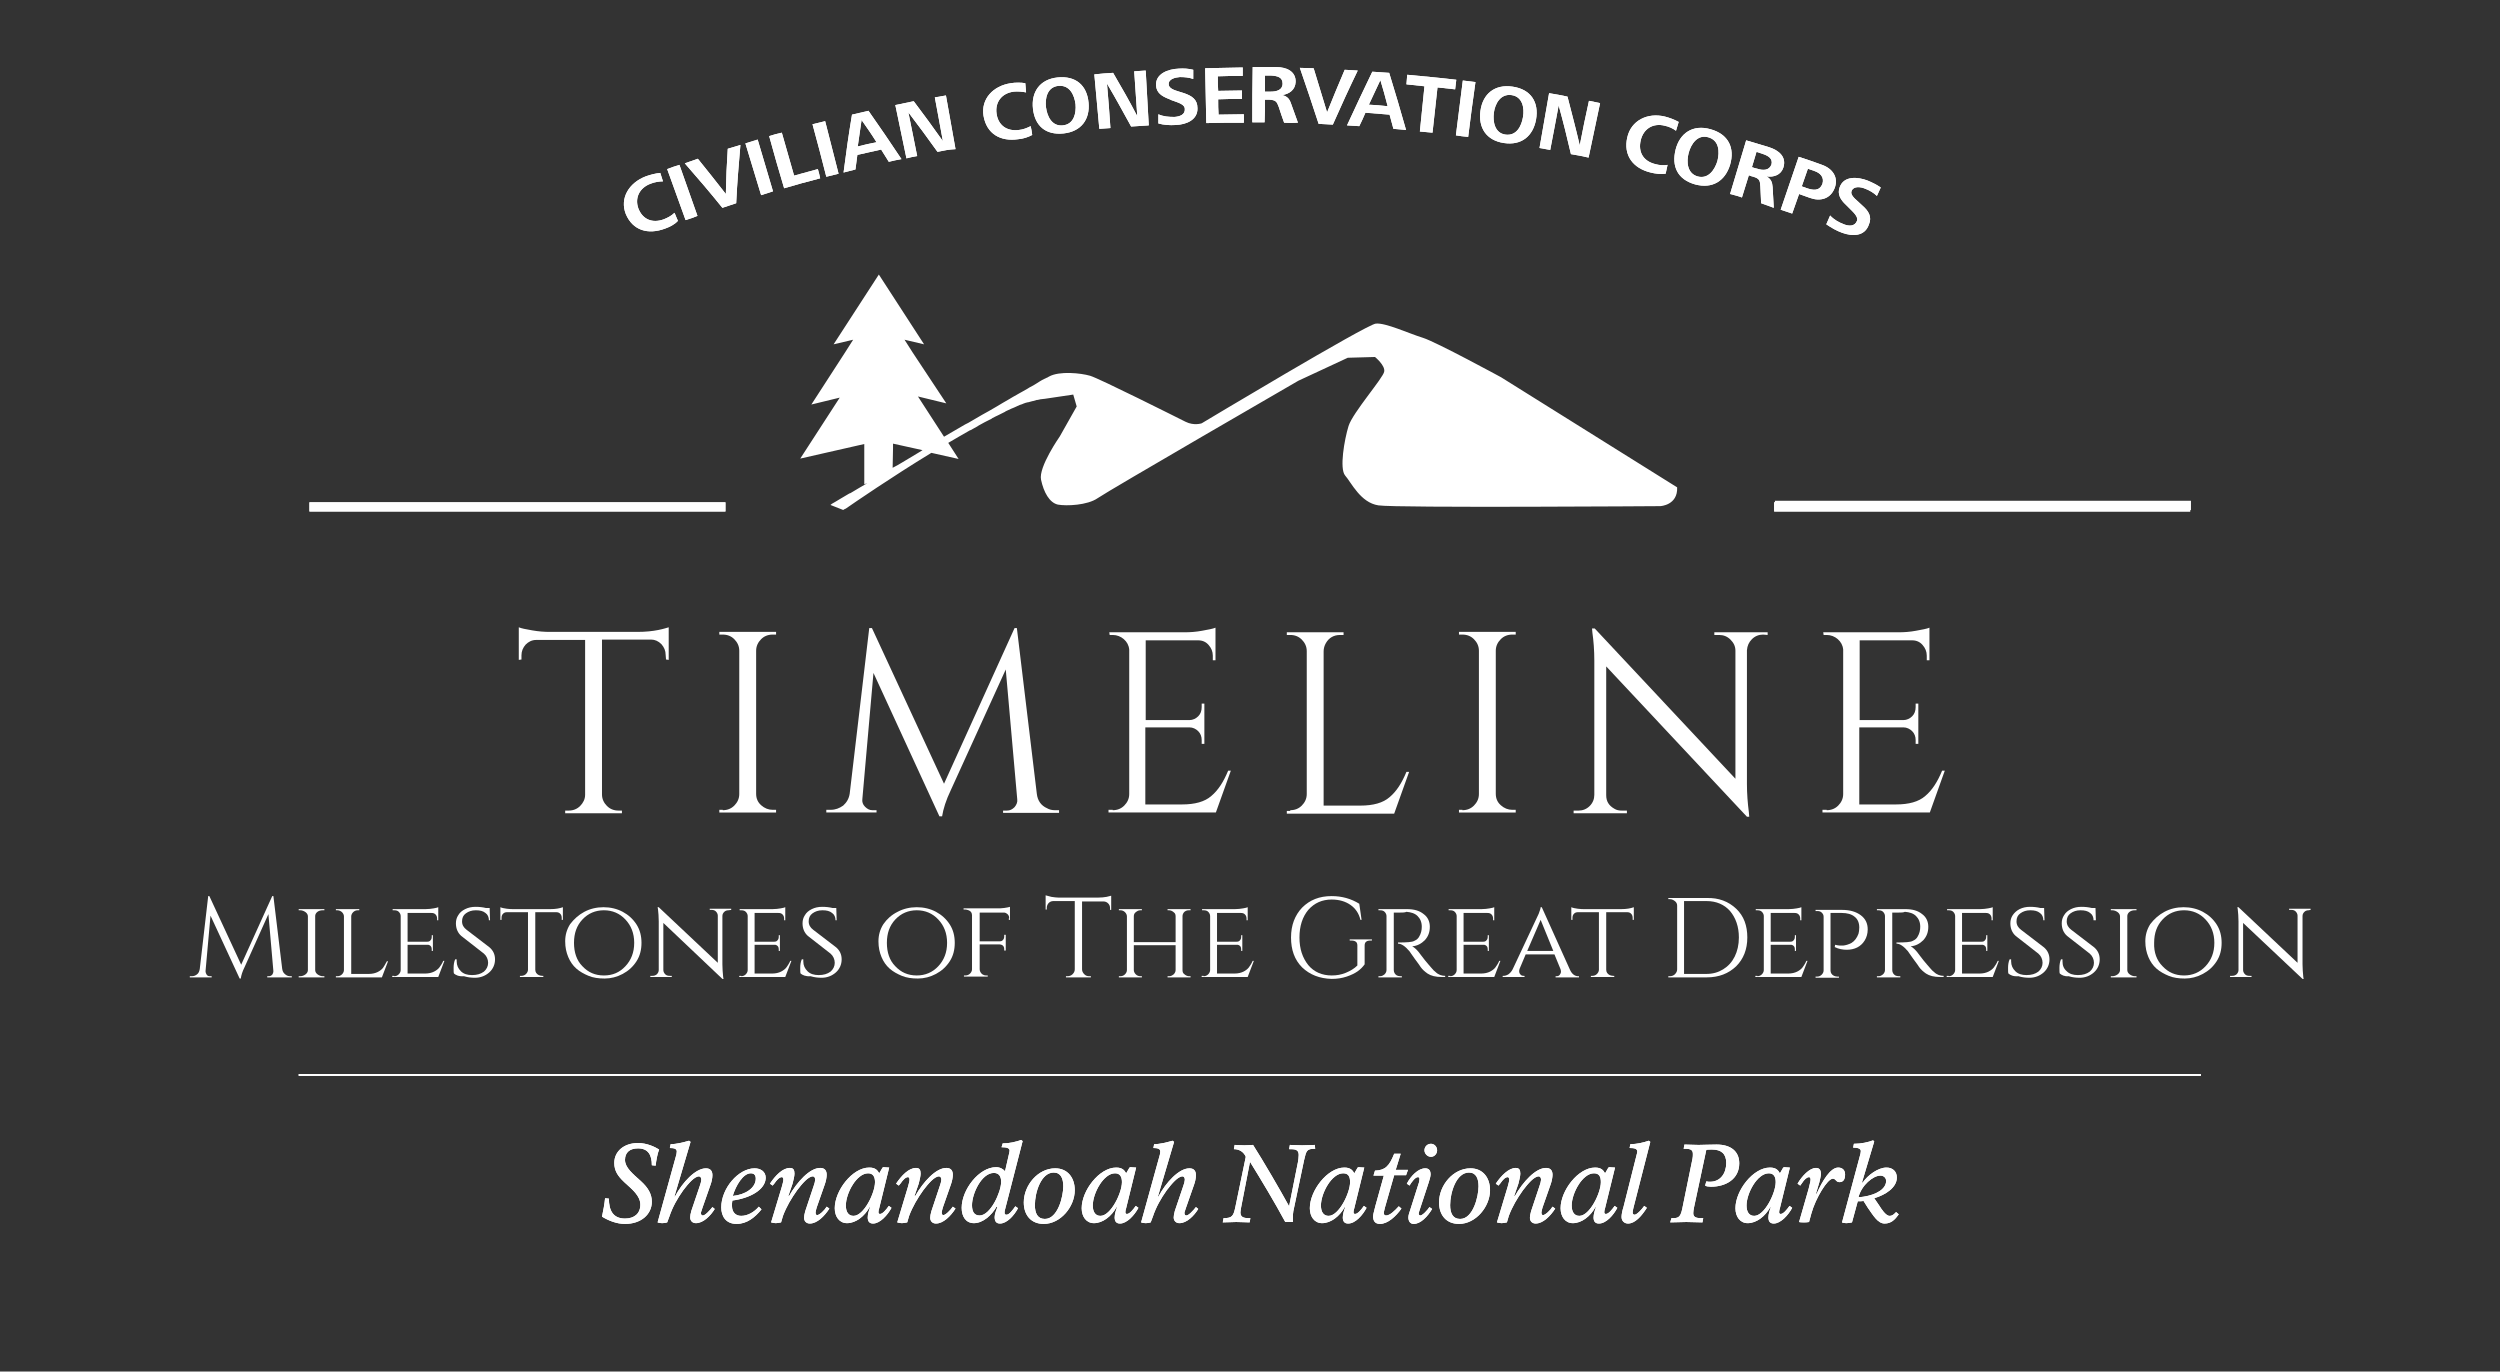 <?xml version="1.0" encoding="utf-8"?>
<!-- Generator: Adobe Illustrator 22.0.1, SVG Export Plug-In . SVG Version: 6.00 Build 0)  -->
<svg version="1.1" id="Layer_1" xmlns="http://www.w3.org/2000/svg" xmlns:xlink="http://www.w3.org/1999/xlink" x="0px" y="0px"
	 viewBox="0 0 652 357.7" style="enable-background:new 0 0 652 357.7;" xml:space="preserve">
<rect x="0" y="0" width="652" height="357.7" fill="#333333" stroke="none"/>
<style type="text/css">
	.st0{fill:#FFFFFF;}
</style>
<rect x="462.9" y="130.6" class="st0" width="108.5" height="2.4"/>
<g>
	<path class="st0" d="M171,304l-1-0.1c0-2.6-0.9-4.4-3.6-4.4c-2.2,0-3.4,1.1-3.4,3c0,2,2,3.6,4.1,5.5c1.9,1.7,2.9,3.4,2.9,5.4
		c0,3.3-2.8,5.8-7,5.8c-2.1,0-4.2-0.8-6-1.9c0.3-1.3,0.7-3.6,0.8-4.8l1,0.1c0,3.1,1.1,5.2,4.2,5.2c2.4,0,4-1.3,4-3.6
		c0-2.3-2-3.9-4.2-5.9c-1.6-1.5-2.6-2.9-2.6-5c0-3,2.5-5.2,6.2-5.2c2.3,0,4.4,1,5.5,1.7C171.5,300.7,171.1,302.8,171,304z"/>
	<path class="st0" d="M181.5,319c-0.9,0-1.5-0.6-1.5-1.5c0-0.4,0.1-1,0.3-1.7l2.2-6.5c0.2-0.5,0.4-1.3,0.4-1.6
		c0-0.5-0.2-0.9-0.6-0.9c-1.2,0-2.8,1.9-4.1,3.6c-1.5,2.1-2.8,4.4-3.6,6.8l-0.6,1.6c-0.3,0.1-0.7,0.2-1.3,0.2c-0.5,0-1-0.1-1.2-0.2
		l4.9-17.7c0-0.1,0.1-0.5,0.1-0.8c0-0.7-0.7-0.9-1.8-0.9l0.2-1c1.5,0,3.4-0.5,4.8-0.9l0.4,0.3l-4.2,14.2l0.1,0.1
		c2-3.8,5.4-7.4,8.1-7.4c1.2,0,1.7,0.7,1.7,1.8c0,0.7-0.2,1.7-0.5,2.5l-2.1,6c-0.1,0.4-0.4,1.1-0.4,1.3c0,0.5,0.2,0.7,0.5,0.7
		c0.6,0,1.8-1.3,2.5-2.2l0.6,0.5C185.3,317.1,183.4,319,181.5,319z"/>
	<path class="st0" d="M191,313.1c-0.1,0.4-0.1,0.9-0.1,1.4c0,1.7,1,2.6,2.4,2.6c1.7,0,3.4-1,4.6-2.4l0.7,0.7
		c-1.7,2.1-3.8,3.8-6.5,3.8c-2.8,0-4-2-4-4.3c0-5,4.5-10.2,8.7-10.2c1.5,0,2.9,0.8,2.9,2.5C199.6,310.3,195.6,312.5,191,313.1z
		 M195.8,306c-2,0-3.9,3.2-4.7,5.9c3.3-0.3,6-2.1,6-4.5C197.1,306.5,196.7,306,195.8,306z"/>
	<path class="st0" d="M206,304.6c0.9,0,1.2,0.5,1.2,1.5c0,0.6-0.3,1.8-0.5,2.6l-1.1,3.2h0.2c2.1-3.7,5.4-7.3,8.1-7.3
		c1.2,0,1.7,0.7,1.7,1.8c0,0.6-0.2,1.7-0.5,2.5l-2.1,6c-0.1,0.3-0.3,1.1-0.3,1.3c0,0.5,0.2,0.7,0.4,0.7c0.6,0,1.9-1.2,2.5-2.2
		l0.7,0.5c-1.3,2-3.2,3.9-5.1,3.9c-0.9,0-1.5-0.6-1.5-1.5c0-0.4,0.1-1,0.3-1.7l2.2-6.6c0.2-0.5,0.4-1.3,0.4-1.6
		c0-0.5-0.2-0.9-0.6-0.9c-1.2,0-2.8,1.9-4.1,3.6c-1.5,2.1-2.8,4.3-3.7,6.7l-0.5,1.7c-0.3,0.1-1.1,0.2-1.4,0.2s-0.9-0.1-1.2-0.2
		l2.8-9.3c0.1-0.5,0.4-1.3,0.4-1.8c0-0.4-0.1-0.7-0.4-0.7c-0.6,0-1.3,0.7-1.9,1.6l-0.5,0.6l-0.7-0.5
		C202.2,306.6,204.1,304.6,206,304.6z"/>
	<path class="st0" d="M227.7,319.1c-1,0-1.4-0.6-1.4-1.6c0-0.8,0.3-1.8,0.6-2.6l-0.1-0.1c-1.3,2.4-3.6,4.2-5.9,4.2
		c-2,0-3.2-1.7-3.2-3.9c0-4.6,4.6-10.6,9-10.6c1.7,0,2.2,0.8,2.6,1.5l0.7-1.2c0.1-0.3,0.3-0.4,0.5-0.4s0.7,0.1,1.4,0.1l-2.6,10.6
		c-0.1,0.3-0.2,0.7-0.2,1s0.1,0.5,0.4,0.5c0.7,0,1.6-1.1,2.3-2.1l0.7,0.5C231.5,316.9,229.5,319.1,227.7,319.1z M226.4,306
		c-3,0-5.8,5.2-5.8,8.4c0,1.7,0.7,2.7,2,2.7c2.7,0,5.6-6,5.6-8.8C228.2,306.9,227.7,306,226.4,306z"/>
	<path class="st0" d="M238.9,304.6c0.9,0,1.2,0.5,1.2,1.5c0,0.6-0.3,1.8-0.5,2.6l-1.1,3.2h0.2c2.1-3.7,5.4-7.3,8.1-7.3
		c1.2,0,1.7,0.7,1.7,1.8c0,0.6-0.2,1.7-0.5,2.5l-2.1,6c-0.1,0.3-0.3,1.1-0.3,1.3c0,0.5,0.2,0.7,0.4,0.7c0.6,0,1.8-1.2,2.5-2.2
		l0.7,0.5c-1.3,2-3.2,3.9-5.1,3.9c-0.9,0-1.5-0.6-1.5-1.5c0-0.4,0.1-1,0.3-1.7l2.2-6.6c0.2-0.5,0.4-1.3,0.4-1.6
		c0-0.5-0.2-0.9-0.6-0.9c-1.2,0-2.8,1.9-4.1,3.6c-1.5,2.1-2.8,4.3-3.7,6.7l-0.5,1.7c-0.3,0.1-1.1,0.2-1.4,0.2s-0.9-0.1-1.2-0.2
		l2.8-9.3c0.1-0.5,0.4-1.3,0.4-1.8c0-0.4-0.1-0.7-0.4-0.7c-0.6,0-1.3,0.7-1.9,1.6l-0.5,0.6l-0.7-0.5
		C235.1,306.6,237,304.6,238.9,304.6z"/>
	<path class="st0" d="M262.1,315.5c-0.1,0.3-0.1,0.5-0.1,0.8s0.1,0.5,0.5,0.5c0.7,0,1.6-1.2,2.3-2.2l0.7,0.5c-1,1.9-2.9,4-4.7,4
		c-1,0-1.4-0.6-1.4-1.7c0-0.7,0.4-1.8,0.7-2.6l-0.2-0.1c-1.3,2.3-3.6,4.3-5.9,4.3c-2.1,0-3.2-1.7-3.2-4c0-4.7,4.5-10.6,9-10.6
		c1,0,1.9,0.5,2.3,1.1l1.1-4.8c0-0.1,0.1-0.4,0.1-0.6c0-0.7-0.8-0.9-2.1-0.9l0.3-1c1.8,0,3.4-0.4,4.8-0.9l0.4,0.3L262.1,315.5z
		 M259.2,305.9c-3.2,0-5.7,5.4-5.7,8.4c0,1.6,0.5,2.7,2,2.7c2.8,0,5.6-6.1,5.6-8.8C261.1,306.8,260.5,305.9,259.2,305.9z"/>
	<path class="st0" d="M272.2,319.2c-3.3,0-5.2-2.3-5.2-5.6c0-4.5,3.7-8.9,8.2-8.9c3.2,0,5.1,2.4,5.1,5.7
		C280.3,314.7,276.6,319.2,272.2,319.2z M274.8,305.8c-3.3,0-4.9,5.2-4.9,8.5c0,2.1,0.7,3.6,2.6,3.6c3.4,0,4.8-5.9,4.8-8.5
		C277.3,307.4,276.7,305.8,274.8,305.8z"/>
	<path class="st0" d="M292.1,319.1c-1,0-1.4-0.6-1.4-1.6c0-0.8,0.3-1.8,0.6-2.6l-0.1-0.1c-1.3,2.4-3.6,4.2-5.9,4.2
		c-2,0-3.2-1.7-3.2-3.9c0-4.6,4.6-10.6,9-10.6c1.7,0,2.2,0.8,2.6,1.5l0.7-1.2c0.1-0.3,0.3-0.4,0.5-0.4s0.7,0.1,1.4,0.1l-2.6,10.6
		c-0.1,0.3-0.2,0.7-0.2,1s0.1,0.5,0.4,0.5c0.7,0,1.6-1.1,2.3-2.1l0.7,0.5C295.9,316.9,293.9,319.1,292.1,319.1z M290.8,306
		c-3,0-5.8,5.2-5.8,8.4c0,1.7,0.7,2.7,2,2.7c2.7,0,5.6-6,5.6-8.8C292.6,306.9,292.1,306,290.8,306z"/>
	<path class="st0" d="M307.6,319c-0.9,0-1.5-0.6-1.5-1.5c0-0.4,0.1-1,0.3-1.7l2.2-6.5c0.2-0.5,0.4-1.3,0.4-1.6
		c0-0.5-0.2-0.9-0.6-0.9c-1.2,0-2.8,1.9-4.1,3.6c-1.5,2.1-2.8,4.4-3.6,6.8l-0.6,1.6c-0.3,0.1-0.7,0.2-1.3,0.2c-0.5,0-1-0.1-1.2-0.2
		l4.9-17.7c0-0.1,0.1-0.5,0.1-0.8c0-0.7-0.7-0.9-1.8-0.9l0.2-1c1.5,0,3.4-0.5,4.8-0.9l0.4,0.3L302,312l0.1,0.1
		c2-3.8,5.4-7.4,8.1-7.4c1.2,0,1.7,0.7,1.7,1.8c0,0.7-0.2,1.7-0.5,2.5l-2.1,6c-0.1,0.4-0.4,1.1-0.4,1.3c0,0.5,0.2,0.7,0.5,0.7
		c0.6,0,1.8-1.3,2.5-2.2l0.6,0.5C311.4,317.1,309.5,319,307.6,319z"/>
	<path class="st0" d="M343,299.6c-2.2,0-2.3,0.4-2.9,3l-2.8,13.3c-0.1,0.5-0.1,1-0.1,1.5v1.3h-2c-2.8-5.2-6.3-11-9.2-15.7l-2.2,11.3
		c-0.1,0.5-0.3,1.5-0.3,1.9c0,1.5,1.3,1.5,2.6,1.5l-0.2,1.1c-0.7,0-2.5-0.1-3.5-0.1c-0.7,0-2.5,0.1-3.5,0.1l0.2-1.1
		c2.3,0,2.6-0.6,3.1-3l2.7-13c-0.5-1.2-1.6-2-3.1-2l0.2-1.1c0.4,0,2,0.1,2.5,0.1c0.6,0,2-0.1,2.3-0.1c2.5,3.9,7.1,11.8,9.4,16
		l2.3-11.5c0.1-0.5,0.2-1.4,0.2-1.9c0-1.5-1.1-1.5-2.5-1.5l0.2-1.1c0.6,0,2.7,0.1,3.2,0.1c0.8,0,2.7-0.1,3.3-0.1L343,299.6z"/>
	<path class="st0" d="M351.6,319.1c-1,0-1.4-0.6-1.4-1.6c0-0.8,0.3-1.8,0.6-2.6l-0.1-0.1c-1.3,2.4-3.6,4.2-5.9,4.2
		c-2,0-3.2-1.7-3.2-3.9c0-4.6,4.6-10.6,9-10.6c1.7,0,2.2,0.8,2.6,1.5l0.7-1.2c0.1-0.3,0.3-0.4,0.5-0.4s0.7,0.1,1.4,0.1l-2.6,10.6
		c-0.1,0.3-0.2,0.7-0.2,1s0.1,0.5,0.4,0.5c0.7,0,1.6-1.1,2.3-2.1l0.7,0.5C355.4,316.9,353.5,319.1,351.6,319.1z M350.3,306
		c-3,0-5.8,5.2-5.8,8.4c0,1.7,0.7,2.7,2,2.7c2.7,0,5.6-6,5.6-8.8C352.1,306.9,351.7,306,350.3,306z"/>
	<path class="st0" d="M366.7,306.5h-3.1l-2.4,8.4c-0.1,0.5-0.3,1.1-0.3,1.4c0,0.5,0.2,0.7,0.6,0.7c1,0,2.3-1.3,3.3-2.4l0.7,0.6
		c-1.5,2.1-3.6,4-5.6,4c-1.3,0-1.8-0.8-1.8-2c0-0.6,0.5-2.1,0.6-2.7l2.2-7.9h-2.7l0.4-1.3c2.6-0.1,3.7-1.1,5-4.4h1.7l-1.3,4.2h3.2
		L366.7,306.5z"/>
	<path class="st0" d="M368.7,319.2c-1,0-1.4-0.8-1.4-1.7c0-0.6,0.3-1.4,0.5-2l2.1-6.6c0.2-0.5,0.3-1.1,0.3-1.4s-0.1-0.5-0.4-0.5
		c-0.7,0-1.6,1.2-2.2,2.2l-0.7-0.5c1.1-2.1,3-4,4.8-4c1,0,1.4,0.6,1.4,1.6c0,0.5-0.3,1.5-0.5,2.1l-2.4,7.3c-0.1,0.3-0.2,0.6-0.2,0.8
		c0,0.3,0.2,0.5,0.4,0.5c0.6,0,1.9-1.4,2.4-2.2l0.7,0.5C372.3,317.3,370.5,319.2,368.7,319.2z M373.2,301.7c-0.9,0-1.7-0.8-1.7-1.7
		c0-0.9,0.7-1.7,1.7-1.7c0.9,0,1.6,0.8,1.6,1.7C374.8,300.9,374.1,301.7,373.2,301.7z"/>
	<path class="st0" d="M380.5,319.2c-3.3,0-5.2-2.3-5.2-5.6c0-4.5,3.7-8.9,8.2-8.9c3.2,0,5.1,2.4,5.1,5.7
		C388.6,314.7,384.9,319.2,380.5,319.2z M383.1,305.8c-3.3,0-4.9,5.2-4.9,8.5c0,2.1,0.7,3.6,2.6,3.6c3.4,0,4.8-5.9,4.8-8.5
		C385.6,307.4,385,305.8,383.1,305.8z"/>
	<path class="st0" d="M395.3,304.6c0.9,0,1.2,0.5,1.2,1.5c0,0.6-0.3,1.8-0.5,2.6l-1.1,3.2h0.2c2.1-3.7,5.4-7.3,8.1-7.3
		c1.2,0,1.7,0.7,1.7,1.8c0,0.6-0.2,1.7-0.5,2.5l-2.1,6c-0.1,0.3-0.3,1.1-0.3,1.3c0,0.5,0.2,0.7,0.4,0.7c0.6,0,1.9-1.2,2.5-2.2
		l0.7,0.5c-1.3,2-3.2,3.9-5.1,3.9c-0.9,0-1.5-0.6-1.5-1.5c0-0.4,0.1-1,0.3-1.7l2.2-6.6c0.2-0.5,0.4-1.3,0.4-1.6
		c0-0.5-0.2-0.9-0.6-0.9c-1.2,0-2.8,1.9-4.1,3.6c-1.5,2.1-2.8,4.3-3.7,6.7l-0.5,1.7c-0.3,0.1-1.1,0.2-1.4,0.2
		c-0.3,0-0.9-0.1-1.2-0.2l2.8-9.3c0.1-0.5,0.4-1.3,0.4-1.8c0-0.4-0.1-0.7-0.4-0.7c-0.6,0-1.3,0.7-1.9,1.6l-0.5,0.6l-0.7-0.5
		C391.5,306.6,393.5,304.6,395.3,304.6z"/>
	<path class="st0" d="M417,319.1c-1,0-1.4-0.6-1.4-1.6c0-0.8,0.3-1.8,0.6-2.6l-0.1-0.1c-1.3,2.4-3.6,4.2-5.9,4.2
		c-2,0-3.2-1.7-3.2-3.9c0-4.6,4.6-10.6,9-10.6c1.7,0,2.2,0.8,2.6,1.5l0.7-1.2c0.1-0.3,0.3-0.4,0.5-0.4s0.7,0.1,1.4,0.1l-2.6,10.6
		c-0.1,0.3-0.2,0.7-0.2,1s0.1,0.5,0.4,0.5c0.7,0,1.6-1.1,2.3-2.1l0.7,0.5C420.8,316.9,418.9,319.1,417,319.1z M415.7,306
		c-3,0-5.8,5.2-5.8,8.4c0,1.7,0.7,2.7,2,2.7c2.7,0,5.6-6,5.6-8.8C417.5,306.9,417.1,306,415.7,306z"/>
	<path class="st0" d="M426,315c-0.1,0.4-0.2,0.9-0.2,1.2c0,0.4,0.2,0.6,0.5,0.6c0.6,0,2-1.5,2.5-2.3l0.7,0.5
		c-1.4,2.2-3.1,4.1-4.9,4.1c-1,0-1.7-0.7-1.7-1.7c0-0.7,0.2-1.7,0.5-2.6l3.4-13.5c0.1-0.3,0.2-0.8,0.2-1c0-0.7-0.7-0.9-2-0.9l0.2-1
		c1.6,0,3.4-0.4,4.8-0.9l0.4,0.3L426,315z"/>
	<path class="st0" d="M446.2,309.5c-0.5,0-1.3-0.1-1.5-0.3l0.3-1.1c0.3,0.1,0.8,0.1,1,0.1c2.6,0,4.2-2.1,4.2-4.9
		c0-2.4-1.3-3.5-3.7-3.5c-0.3,0-1.2,0-1.5,0.1l-3.2,15c-0.1,0.4-0.2,1.2-0.2,1.5c0,1.3,1.2,1.3,2.6,1.3l-0.2,1.1
		c-0.8,0-3.3-0.1-4.2-0.1c-0.8,0-3.4,0.1-4.2,0.1l0.3-1.1c1.6,0,2.3,0,2.8-2.3l2.7-13.2c0.1-0.4,0.1-0.9,0.1-1.3
		c0-1.3-1.1-1.3-2.4-1.3l0.2-1.1c0.7,0,2.5,0.1,3.7,0.1c1,0,3-0.1,4.7-0.1c3.6,0,5.9,1.7,5.9,4.9
		C453.6,307.5,450.1,309.5,446.2,309.5z"/>
	<path class="st0" d="M462.6,319.1c-1,0-1.4-0.6-1.4-1.6c0-0.8,0.3-1.8,0.6-2.6l-0.1-0.1c-1.3,2.4-3.6,4.2-5.9,4.2
		c-2,0-3.2-1.7-3.2-3.9c0-4.6,4.6-10.6,9-10.6c1.7,0,2.2,0.8,2.6,1.5l0.7-1.2c0.1-0.3,0.3-0.4,0.5-0.4s0.7,0.1,1.4,0.1l-2.6,10.6
		c-0.1,0.3-0.2,0.7-0.2,1s0.1,0.5,0.4,0.5c0.7,0,1.6-1.1,2.3-2.1l0.7,0.5C466.4,316.9,464.4,319.1,462.6,319.1z M461.3,306
		c-3,0-5.8,5.2-5.8,8.4c0,1.7,0.7,2.7,2,2.7c2.7,0,5.6-6,5.6-8.8C463.1,306.9,462.6,306,461.3,306z"/>
	<path class="st0" d="M479.7,308.3c-0.9,0-0.9-0.9-1.7-0.9c-1.4,0-4.5,5.1-5.6,9.1l-0.6,2.2c-0.4,0.1-1,0.1-1.3,0.1
		c-0.4,0-1,0-1.3-0.1l2.5-8.7c0.1-0.5,0.5-1.9,0.5-2.3s-0.1-0.7-0.4-0.7c-0.6,0-1.3,0.7-1.8,1.5l-0.5,0.7l-0.7-0.5
		c1.1-1.9,3.1-4.1,4.8-4.1c0.7,0,1.3,0.3,1.3,1.6c0,0.5-0.3,1.6-0.4,2.1l-0.9,3h0.2c1.5-3.4,3.6-6.8,5.6-6.8c0.8,0,1.8,0.4,1.8,1.8
		C481.2,307.9,480.5,308.3,479.7,308.3z"/>
	<path class="st0" d="M491.5,319.1c-1.8,0-3-2.2-4.3-4l-1.2-1.9c-0.3,0.1-1.1,0.1-1.5,0.1l-1.5,5.5c-0.3,0.1-1,0.2-1.5,0.2
		c-0.4,0-1-0.1-1.1-0.2l4.7-17.5c0.1-0.3,0.2-0.8,0.2-1.1c0-0.7-0.9-0.9-2-0.9l0.2-1c1.9,0,3.7-0.4,5-0.9l0.3,0.3l-3.2,10.7h0.2
		c1.3-1.9,4-3.9,6.2-3.9c1.6,0,2.7,1,2.7,2.6c0,2.6-2.9,4.5-5.9,5.4l1.3,1.9c0.5,0.8,1.7,2.7,2.7,2.7c0.8,0,1.2-0.5,1.7-1l0.7,0.6
		C494.2,318.1,493.2,319.1,491.5,319.1z M490.4,306.6c-1.9,0-4.9,2.5-5.7,5.6c0.3,0,0.9,0,1.3-0.1c3.3-0.5,5.9-2,5.9-4.1
		C491.9,307.2,491.3,306.6,490.4,306.6z"/>
</g>
<rect x="77.9" y="280.1" class="st0" width="496.1" height="0.5"/>
<rect x="80.7" y="131" class="st0" width="108.5" height="2.4"/>
<rect x="462.7" y="131" class="st0" width="108.5" height="2.4"/>
<g>
	<g>
		<path class="st0" d="M173.5,59.6c-4.5,1.7-8.5,0.5-10.3-3.8c-1.6-4.1,0.8-8.1,5.2-9.8c1.1-0.4,2.6-0.8,3.8-0.9
			c0.3,0.9,0.4,1.3,0.7,2.2c-1,0-2.2,0.2-3.2,0.6c-3,1.1-4.2,3.8-3.2,6.5c1.1,2.8,3.6,3.9,6.6,2.8c1-0.4,2-0.9,2.8-1.7
			c0.4,0.8,0.5,1.3,0.9,2.1C175.9,58.6,174.6,59.2,173.5,59.6z"/>
		<path class="st0" d="M178.8,57.4c-1.9-5.3-2.9-8-4.8-13.3c1.3-0.5,1.9-0.7,3.2-1.1c1.9,5.3,2.8,8,4.7,13.3
			C180.7,56.8,180.1,57,178.8,57.4z"/>
		<path class="st0" d="M192,53c-1.4,0.5-2.2,0.7-3.6,1.2c-3.8-4.7-5.8-7-9.8-11.6c1.4-0.5,2-0.7,3.4-1.2c3,3.7,4.4,5.5,7.3,9.2
			c0.1-4.7,0.2-7.1,0.5-11.8c1.3-0.4,2-0.6,3.3-1C192.6,43.9,192.3,46.9,192,53z"/>
		<path class="st0" d="M198.5,50.9c-1.6-5.4-2.5-8.1-4.1-13.5c1.3-0.4,1.9-0.6,3.2-1c1.6,5.4,2.4,8.1,4,13.5
			C200.4,50.3,199.8,50.5,198.5,50.9z"/>
		<path class="st0" d="M204.5,49.1c-1.6-5.4-2.4-8.1-3.9-13.6c1.3-0.4,1.9-0.6,3.3-0.9c1.3,4.5,1.9,6.7,3.2,11.2
			c2.5-0.7,3.7-1,6.2-1.7c0.3,1,0.4,1.5,0.6,2.4C210.1,47.5,208.2,48,204.5,49.1z"/>
		<path class="st0" d="M215.5,46.1c-1.4-5.5-2.1-8.2-3.6-13.7c1.3-0.3,2-0.5,3.3-0.8c1.4,5.5,2.1,8.2,3.5,13.7
			C217.4,45.6,216.8,45.8,215.5,46.1z"/>
		<path class="st0" d="M231.8,42.2c-0.8-1.3-1.2-1.9-2-3.2c-2.5,0.6-3.7,0.8-6.2,1.4c-0.2,1.5-0.3,2.3-0.5,3.8
			c-1.3,0.3-1.9,0.5-3.1,0.8c0.8-6,1.2-9.1,2.2-15.1c1.7-0.4,2.6-0.6,4.3-1c3.5,5,5.2,7.5,8.6,12.6
			C233.8,41.7,233.1,41.9,231.8,42.2z M224.7,31.3c-0.4,2.8-0.6,4.1-1,6.9c1.9-0.5,2.9-0.7,4.9-1.1
			C227.1,34.7,226.3,33.6,224.7,31.3z"/>
		<path class="st0" d="M244.5,39.6c-3-4.2-4.5-6.2-7.6-10.3c0.9,4.5,1.4,6.8,2.3,11.4c-1.1,0.2-1.7,0.3-2.8,0.6
			c-1.2-5.6-1.7-8.3-2.9-13.9c1.9-0.4,2.9-0.6,4.8-1c3.1,4.1,4.6,6.2,7.6,10.4c-0.8-4.6-1.3-6.9-2.1-11.4c1.2-0.2,1.8-0.3,2.9-0.5
			c1,5.6,1.5,8.4,2.5,14C247.4,39,246.4,39.2,244.5,39.6z"/>
		<path class="st0" d="M265.6,36.3c-4.7,0.7-8.3-1.4-9.1-6.1c-0.7-4.4,2.5-7.8,7.1-8.5c1.2-0.2,2.7-0.2,3.8,0
			c0.1,0.9,0.1,1.4,0.2,2.4c-1-0.2-2.2-0.3-3.2-0.2c-3.2,0.4-4.9,2.8-4.5,5.7c0.4,3,2.6,4.7,5.8,4.3c1.1-0.1,2.1-0.5,3.1-1
			c0.2,0.9,0.3,1.4,0.4,2.3C268.1,35.8,266.8,36.2,265.6,36.3z"/>
		<path class="st0" d="M277.4,34.8c-4.7,0.5-7.5-2-8-6.4c-0.5-4.3,1.7-7.7,6.4-8.2c4.8-0.5,7.7,2.1,8.1,6.6
			C284.3,31.1,282,34.3,277.4,34.8z M276,22.4c-2.9,0.3-3.5,3.3-3.2,5.6s1.5,5,4.4,4.7s3.5-3.2,3.3-5.5
			C280.2,24.8,279,22.1,276,22.4z"/>
		<path class="st0" d="M295,33c-2.5-4.5-3.7-6.8-6.3-11.2c0.4,4.7,0.6,7,0.9,11.6c-1.1,0.1-1.7,0.1-2.9,0.2
			c-0.5-5.7-0.8-8.5-1.3-14.2c2-0.2,2.9-0.3,4.9-0.4c2.6,4.5,3.9,6.7,6.3,11.3c-0.3-4.7-0.5-7-0.8-11.7c1.2-0.1,1.8-0.1,3-0.2
			c0.3,5.7,0.5,8.6,0.8,14.3C297.9,32.8,296.9,32.9,295,33z"/>
		<path class="st0" d="M306.6,32.6c-1.5,0.1-3.1,0-4.5-0.4c0-1,0-1.5,0-2.4c1.3,0.6,2.7,0.7,4.2,0.7c1.4-0.1,2.8-0.6,2.7-2.1
			c0-1.1-1.6-1.6-2.7-2c-0.6-0.2-0.9-0.3-1.5-0.6c-1.8-0.7-3.2-1.6-3.3-3.5c-0.2-3.1,3.2-4.3,5.9-4.4c1.3-0.1,2.6,0,3.8,0.3
			c0,0.9,0,1.4,0,2.4c-1.1-0.4-2.3-0.5-3.5-0.5c-1.2,0.1-3,0.5-2.9,1.9c0,1,1.4,1.5,2.4,1.8c0.7,0.2,1,0.3,1.6,0.5
			c2,0.7,3.5,1.6,3.5,3.9C312.4,31.2,309.5,32.5,306.6,32.6z"/>
		<path class="st0" d="M314.6,32.1c-0.1-5.7-0.2-8.6-0.3-14.3c3.9-0.1,5.9-0.1,9.8-0.2c0,0.9,0,1.3,0,2.2c-2.6,0-3.9,0-6.5,0.1
			c0,1.5,0,2.3,0.1,3.8c2.5,0,3.7-0.1,6.2-0.1c0,0.9,0,1.3,0,2.2c-2.5,0-3.7,0-6.2,0.1c0,1.6,0,2.4,0.1,4c2.6,0,4-0.1,6.6-0.1
			c0,0.9,0,1.3,0,2.2C320.4,32,318.5,32,314.6,32.1z"/>
		<path class="st0" d="M334.9,32c-0.6-1.7-0.9-2.5-1.4-4.1c-0.5-1.4-0.8-1.8-2.4-1.9c-0.5,0-0.7,0-1.2,0c0,2.4,0,3.6-0.1,5.9
			c-1.3,0-1.9,0-3.2,0c0-5.7,0-8.6,0.1-14.4c2.5,0,3.7,0,6.2,0c2.6,0,5.1,1.1,5,3.9c-0.1,2-1.6,3.1-3.5,3.4c1.3,0.3,1.9,1,2.3,2.2
			c0.7,2,1.1,3,1.8,5C337,32.1,336.3,32.1,334.9,32z M331.5,19.7c-0.6,0-1,0-1.6,0c0,1.7,0,2.5,0,4.2c0.6,0,0.9,0,1.5,0
			c1.5,0,3.1-0.4,3.1-2.1S333.1,19.8,331.5,19.7z"/>
		<path class="st0" d="M347.6,32.5c-1.5-0.1-2.2-0.1-3.7-0.2c-1.9-5.8-2.9-8.8-4.9-14.6c1.4,0,2.1,0.1,3.6,0.1
			c1.4,4.6,2.1,6.9,3.5,11.5c1.8-4.4,2.7-6.7,4.6-11.1c1.4,0.1,2,0.1,3.4,0.2C351.4,24,350.1,26.9,347.6,32.5z"/>
		<path class="st0" d="M363.4,33.6c-0.4-1.5-0.6-2.2-1-3.7c-2.5-0.2-3.8-0.3-6.3-0.5c-0.6,1.4-0.9,2.1-1.6,3.5
			c-1.3-0.1-1.9-0.1-3.2-0.2c2.6-5.6,3.9-8.4,6.6-14c1.8,0.1,2.6,0.2,4.4,0.3c1.8,5.9,2.7,8.9,4.4,14.9
			C365.5,33.8,364.8,33.7,363.4,33.6z M360,20.9c-1.2,2.6-1.8,3.8-3,6.4c2,0.1,3,0.2,4.9,0.4C361.2,24.9,360.8,23.6,360,20.9z"/>
		<path class="st0" d="M374.9,22.8c-0.5,4.7-0.8,7.1-1.3,11.8c-1.3-0.1-2-0.2-3.3-0.3c0.5-4.7,0.7-7.1,1.2-11.8
			c-1.9-0.2-2.8-0.3-4.7-0.5c0.1-1,0.1-1.5,0.2-2.5c5.1,0.5,7.7,0.7,12.8,1.3c-0.1,1-0.2,1.5-0.3,2.5
			C377.7,23.1,376.7,23,374.9,22.8z"/>
		<path class="st0" d="M379.7,35.3c0.7-5.7,1.1-8.6,1.8-14.3c1.3,0.2,2,0.2,3.3,0.4c-0.8,5.7-1.2,8.6-1.9,14.3
			C381.6,35.6,381,35.5,379.7,35.3z"/>
		<path class="st0" d="M392.2,37.3c-4.6-0.7-6.7-4-6.1-8.4c0.6-4.4,3.7-7,8.4-6.3c4.8,0.7,6.9,4.1,6.1,8.6
			C399.8,35.5,396.8,38,392.2,37.3z M394.2,24.8c-2.9-0.4-4.3,2.3-4.6,4.6s0.2,5.3,3,5.7c2.9,0.4,4.2-2.2,4.6-4.6
			C397.6,28.2,397.1,25.2,394.2,24.8z"/>
		<path class="st0" d="M409.7,40.2c-1.2-5.1-1.8-7.6-3.2-12.7c-0.9,4.7-1.3,7-2.2,11.6c-1.1-0.2-1.7-0.3-2.8-0.5
			c1-5.7,1.5-8.6,2.5-14.3c1.9,0.3,2.9,0.5,4.8,0.9c1.3,5.1,2,7.6,3.2,12.7c0.9-4.7,1.4-7,2.4-11.6c1.2,0.2,1.8,0.4,2.9,0.6
			c-1.2,5.7-1.8,8.5-3,14.2C412.5,40.7,411.6,40.5,409.7,40.2z"/>
		<path class="st0" d="M430.5,45c-4.6-1.1-7.2-4.5-6.1-9.2c1-4.4,5.3-6.5,9.8-5.4c1.2,0.3,2.5,0.8,3.6,1.4c-0.3,0.9-0.4,1.4-0.7,2.3
			c-0.8-0.6-1.9-1.1-2.9-1.3c-3.1-0.8-5.6,0.8-6.3,3.8s0.6,5.4,3.8,6.2c1.1,0.3,2.2,0.4,3.2,0.2c-0.2,0.9-0.3,1.4-0.5,2.3
			C433.1,45.5,431.7,45.3,430.5,45z"/>
		<path class="st0" d="M442.1,48.1c-4.6-1.3-6.2-4.7-5.1-9.1c1.1-4.3,4.5-6.6,9.1-5.3c4.7,1.3,6.4,4.9,5.1,9.3
			C449.9,47.2,446.6,49.3,442.1,48.1z M445.5,35.8c-2.8-0.8-4.5,1.8-5.1,4.1s-0.4,5.3,2.3,6.1c2.8,0.8,4.5-1.7,5.2-4
			C448.5,39.6,448.4,36.6,445.5,35.8z"/>
		<path class="st0" d="M459.3,53c-0.1-1.8-0.1-2.7-0.2-4.4c-0.1-1.5-0.2-2-1.8-2.5c-0.5-0.1-0.7-0.2-1.2-0.4
			c-0.7,2.3-1.1,3.5-1.8,5.8c-1.2-0.4-1.8-0.6-3.1-0.9c1.7-5.6,2.5-8.4,4.2-14c2.4,0.7,3.6,1.1,6,1.8c2.5,0.8,4.6,2.5,3.7,5.3
			c-0.6,1.9-2.5,2.6-4.4,2.3c1.2,0.7,1.5,1.5,1.6,2.8c0.1,2.1,0.2,3.2,0.3,5.4C461.3,53.7,460.7,53.5,459.3,53z M459.6,40.1
			c-0.6-0.2-0.9-0.3-1.5-0.5c-0.5,1.6-0.7,2.4-1.2,4c0.6,0.2,0.9,0.3,1.4,0.4c1.5,0.5,3.1,0.5,3.7-1.1
			C462.4,41.3,461.1,40.6,459.6,40.1z"/>
		<path class="st0" d="M472,51.6c-1.1-0.4-1.7-0.6-2.8-1c-0.7,2-1.1,3.1-1.8,5.1c-1.2-0.4-1.8-0.6-3-1c1.9-5.5,2.8-8.3,4.7-13.8
			c2.4,0.8,3.7,1.2,6.1,2.1c2.8,1,4.3,3.3,3.3,6C477.4,51.9,474.7,52.6,472,51.6z M473.2,44.6c-0.7-0.2-1-0.4-1.7-0.6
			c-0.6,1.8-1,2.8-1.6,4.6c0.4,0.2,0.7,0.2,1.1,0.4c1.7,0.6,3.5,1,4.3-1.1C475.8,46.2,474.7,45.1,473.2,44.6z"/>
		<path class="st0" d="M480.4,60.7c-1.4-0.5-2.8-1.3-4.1-2.2c0.4-0.9,0.6-1.4,1-2.3c1,1.1,2.3,1.8,3.6,2.3s2.8,0.6,3.4-0.9
			c0.4-1-0.9-2.2-1.7-3c-0.5-0.5-0.7-0.7-1.2-1.2c-1.4-1.3-2.3-2.8-1.6-4.6c1.1-3,4.7-2.7,7.3-1.7c1.2,0.5,2.4,1.1,3.4,1.8
			c-0.4,0.9-0.6,1.3-1,2.2c-0.8-0.8-2-1.5-3.1-1.9c-1.2-0.5-3-0.7-3.5,0.6c-0.4,0.9,0.7,1.9,1.5,2.6c0.5,0.5,0.8,0.7,1.3,1.2
			c1.6,1.4,2.6,2.9,1.7,5C486.3,61.7,483.1,61.7,480.4,60.7z"/>
	</g>
</g>
<rect x="80.7" y="131" class="st0" width="108.5" height="2.4"/>
<rect x="462.7" y="131" class="st0" width="108.5" height="2.4"/>
<path class="st0" d="M391.5,98.4c0,0-16.9-9.2-20.4-10.3c-3.6-1.1-9.8-4-12.3-3.7c-2.4,0.2-45.4,26-45.4,26s-2,0.7-4.2-0.4
	s-22.5-11.3-24.9-12s-8-1.3-10.7,0.2c0,0-0.1,0.1-0.2,0.1c-0.1,0.1-0.3,0.2-0.6,0.3c-0.1,0.1-0.2,0.1-0.4,0.2
	c-0.2,0.1-0.4,0.2-0.6,0.3c-0.4,0.2-0.8,0.5-1.3,0.8c-0.6,0.4-1.3,0.8-2.1,1.2c-0.1,0.1-0.2,0.1-0.3,0.2c-0.5,0.3-0.9,0.5-1.4,0.8
	c-0.3,0.2-0.6,0.3-0.9,0.5c-0.2,0.1-0.5,0.3-0.7,0.4c-0.6,0.3-1.2,0.7-1.9,1.1c-1.1,0.6-2.2,1.3-3.4,2c-0.6,0.4-1.3,0.7-1.9,1.1
	c-0.6,0.3-1.2,0.7-1.8,1c-1.2,0.7-2.4,1.4-3.6,2.1c-0.3,0.1-0.5,0.3-0.8,0.4c-1.8,1.1-3.7,2.1-5.5,3.2l-6.8-10.5l0,0l7.4,1.8
	L238,91.9l-2.1-3.3l5.1,1.2l-5.9-9.1l-5.9-9.1l-5.9,9.1l-5.9,9.1l5.1-1.2l-2.1,3.3l-8.8,13.6l7.4-1.8l0,0l-10.3,15.9l16.7-3.8v10.5
	l0.8-0.3c-1.7,1-3.1,1.8-4.4,2.6c-0.1,0-0.2,0.1-0.3,0.1c-1.6,0.9-2.8,1.7-3.7,2.2c-0.3,0.2-0.5,0.3-0.7,0.4
	c-0.2,0.1-0.3,0.2-0.4,0.3c-0.1,0-0.1,0.1-0.1,0.1l3.3,1.3c0,0,0.2-0.1,0.5-0.3c0,0,0,0,0.1,0c2.3-1.6,11.9-8.2,22.4-14.6l7.1,1.6
	l-2.7-4.2l0,0c1.9-1.1,3.9-2.3,5.7-3.3h0.1c0.6-0.3,1.2-0.7,1.8-1c0,0,0.1,0,0.1-0.1c1.2-0.7,2.4-1.3,3.6-1.9c0,0,0.1,0,0.1-0.1
	c0.6-0.3,1.1-0.6,1.6-0.8c0.1,0,0.1-0.1,0.2-0.1c0.5-0.3,1.1-0.5,1.6-0.8c0,0,0.1,0,0.1-0.1c0.5-0.2,1-0.5,1.5-0.7l0,0
	c0.5-0.2,1-0.4,1.4-0.6c0.1,0,0.1-0.1,0.2-0.1c0.4-0.2,0.9-0.4,1.3-0.5c0.1,0,0.1-0.1,0.2-0.1c0.4-0.2,0.9-0.3,1.3-0.4h0.1
	c0.4-0.1,0.8-0.2,1.1-0.3h0.1c0.4-0.1,0.7-0.2,1-0.3c0.1,0,0.1,0,0.2,0c0.3-0.1,0.6-0.1,0.9-0.2h0.1c0.3,0,0.6-0.1,0.9-0.1l7.4-1.1
	l0.9,3.1l-4.4,7.8c0,0-5.6,8-4.9,11.3s2.2,6,4.4,6.5c2.2,0.4,7.7,0.2,10.4-1.7s52.3-30.6,52.3-30.6l12.9-6l7.1-0.2
	c0,0,2.7,2.2,2.4,3.8c-0.2,1.6-8.2,10.7-9.3,14.2c-1.1,3.6-2.4,11.1-0.9,12.9c1.6,1.8,4,7.1,8.7,7.8S433,132,433,132
	s4.6-0.2,4.4-4.9L391.5,98.4z M235.3,120.6c-0.8,0.5-1.7,1-2.5,1.4l0.1-5v-1.3l7.7,1.7c-0.3,0.2-0.5,0.3-0.8,0.5
	C238.3,118.8,236.8,119.7,235.3,120.6z"/>
<g>
	<path class="st0" d="M171,304l-1-0.1c0-2.6-0.9-4.4-3.6-4.4c-2.2,0-3.4,1.1-3.4,3c0,2,2,3.6,4.1,5.5c1.9,1.7,2.9,3.4,2.9,5.4
		c0,3.3-2.8,5.8-7,5.8c-2.1,0-4.2-0.8-6-1.9c0.3-1.3,0.7-3.6,0.8-4.8l1,0.1c0,3.1,1.1,5.2,4.2,5.2c2.4,0,4-1.3,4-3.6
		c0-2.3-2-3.9-4.2-5.9c-1.6-1.5-2.6-2.9-2.6-5c0-3,2.5-5.2,6.2-5.2c2.3,0,4.4,1,5.5,1.7C171.5,300.7,171.1,302.8,171,304z"/>
	<path class="st0" d="M181.5,319c-0.9,0-1.5-0.6-1.5-1.5c0-0.4,0.1-1,0.3-1.7l2.2-6.5c0.2-0.5,0.4-1.3,0.4-1.6
		c0-0.5-0.2-0.9-0.6-0.9c-1.2,0-2.8,1.9-4.1,3.6c-1.5,2.1-2.8,4.4-3.6,6.8l-0.6,1.6c-0.3,0.1-0.7,0.2-1.3,0.2c-0.5,0-1-0.1-1.2-0.2
		l4.9-17.7c0-0.1,0.1-0.5,0.1-0.8c0-0.7-0.7-0.9-1.8-0.9l0.2-1c1.5,0,3.4-0.5,4.8-0.9l0.4,0.3l-4.2,14.2l0.1,0.1
		c2-3.8,5.4-7.4,8.1-7.4c1.2,0,1.7,0.7,1.7,1.8c0,0.7-0.2,1.7-0.5,2.5l-2.1,6c-0.1,0.4-0.4,1.1-0.4,1.3c0,0.5,0.2,0.7,0.5,0.7
		c0.6,0,1.8-1.3,2.5-2.2l0.6,0.5C185.3,317.1,183.4,319,181.5,319z"/>
	<path class="st0" d="M191,313.1c-0.1,0.4-0.1,0.9-0.1,1.4c0,1.7,1,2.6,2.4,2.6c1.7,0,3.4-1,4.6-2.4l0.7,0.7
		c-1.7,2.1-3.8,3.8-6.5,3.8c-2.8,0-4-2-4-4.3c0-5,4.5-10.2,8.7-10.2c1.5,0,2.9,0.8,2.9,2.5C199.6,310.3,195.6,312.5,191,313.1z
		 M195.8,306c-2,0-3.9,3.2-4.7,5.9c3.3-0.3,6-2.1,6-4.5C197.1,306.5,196.7,306,195.8,306z"/>
	<path class="st0" d="M206,304.6c0.9,0,1.2,0.5,1.2,1.5c0,0.6-0.3,1.8-0.5,2.6l-1.1,3.2h0.2c2.1-3.7,5.4-7.3,8.1-7.3
		c1.2,0,1.7,0.7,1.7,1.8c0,0.6-0.2,1.7-0.5,2.5l-2.1,6c-0.1,0.3-0.3,1.1-0.3,1.3c0,0.5,0.2,0.7,0.4,0.7c0.6,0,1.9-1.2,2.5-2.2
		l0.7,0.5c-1.3,2-3.2,3.9-5.1,3.9c-0.9,0-1.5-0.6-1.5-1.5c0-0.4,0.1-1,0.3-1.7l2.2-6.6c0.2-0.5,0.4-1.3,0.4-1.6
		c0-0.5-0.2-0.9-0.6-0.9c-1.2,0-2.8,1.9-4.1,3.6c-1.5,2.1-2.8,4.3-3.7,6.7l-0.5,1.7c-0.3,0.1-1.1,0.2-1.4,0.2s-0.9-0.1-1.2-0.2
		l2.8-9.3c0.1-0.5,0.4-1.3,0.4-1.8c0-0.4-0.1-0.7-0.4-0.7c-0.6,0-1.3,0.7-1.9,1.6l-0.5,0.6l-0.7-0.5
		C202.2,306.6,204.1,304.6,206,304.6z"/>
	<path class="st0" d="M227.7,319.1c-1,0-1.4-0.6-1.4-1.6c0-0.8,0.3-1.8,0.6-2.6l-0.1-0.1c-1.3,2.4-3.6,4.2-5.9,4.2
		c-2,0-3.2-1.7-3.2-3.9c0-4.6,4.6-10.6,9-10.6c1.7,0,2.2,0.8,2.6,1.5l0.7-1.2c0.1-0.3,0.3-0.4,0.5-0.4s0.7,0.1,1.4,0.1l-2.6,10.6
		c-0.1,0.3-0.2,0.7-0.2,1s0.1,0.5,0.4,0.5c0.7,0,1.6-1.1,2.3-2.1l0.7,0.5C231.5,316.9,229.5,319.1,227.7,319.1z M226.4,306
		c-3,0-5.8,5.2-5.8,8.4c0,1.7,0.7,2.7,2,2.7c2.7,0,5.6-6,5.6-8.8C228.2,306.9,227.7,306,226.4,306z"/>
	<path class="st0" d="M238.9,304.6c0.9,0,1.2,0.5,1.2,1.5c0,0.6-0.3,1.8-0.5,2.6l-1.1,3.2h0.2c2.1-3.7,5.4-7.3,8.1-7.3
		c1.2,0,1.7,0.7,1.7,1.8c0,0.6-0.2,1.7-0.5,2.5l-2.1,6c-0.1,0.3-0.3,1.1-0.3,1.3c0,0.5,0.2,0.7,0.4,0.7c0.6,0,1.8-1.2,2.5-2.2
		l0.7,0.5c-1.3,2-3.2,3.9-5.1,3.9c-0.9,0-1.5-0.6-1.5-1.5c0-0.4,0.1-1,0.3-1.7l2.2-6.6c0.2-0.5,0.4-1.3,0.4-1.6
		c0-0.5-0.2-0.9-0.6-0.9c-1.2,0-2.8,1.9-4.1,3.6c-1.5,2.1-2.8,4.3-3.7,6.7l-0.5,1.7c-0.3,0.1-1.1,0.2-1.4,0.2s-0.9-0.1-1.2-0.2
		l2.8-9.3c0.1-0.5,0.4-1.3,0.4-1.8c0-0.4-0.1-0.7-0.4-0.7c-0.6,0-1.3,0.7-1.9,1.6l-0.5,0.6l-0.7-0.5
		C235.1,306.6,237,304.6,238.9,304.6z"/>
	<path class="st0" d="M262.1,315.5c-0.1,0.3-0.1,0.5-0.1,0.8s0.1,0.5,0.5,0.5c0.7,0,1.6-1.2,2.3-2.2l0.7,0.5c-1,1.9-2.9,4-4.7,4
		c-1,0-1.4-0.6-1.4-1.7c0-0.7,0.4-1.8,0.7-2.6l-0.2-0.1c-1.3,2.3-3.6,4.3-5.9,4.3c-2.1,0-3.2-1.7-3.2-4c0-4.7,4.5-10.6,9-10.6
		c1,0,1.9,0.5,2.3,1.1l1.1-4.8c0-0.1,0.1-0.4,0.1-0.6c0-0.7-0.8-0.9-2.1-0.9l0.3-1c1.8,0,3.4-0.4,4.8-0.9l0.4,0.3L262.1,315.5z
		 M259.2,305.9c-3.2,0-5.7,5.4-5.7,8.4c0,1.6,0.5,2.7,2,2.7c2.8,0,5.6-6.1,5.6-8.8C261.1,306.8,260.5,305.9,259.2,305.9z"/>
	<path class="st0" d="M272.2,319.2c-3.3,0-5.2-2.3-5.2-5.6c0-4.5,3.7-8.9,8.2-8.9c3.2,0,5.1,2.4,5.1,5.7
		C280.3,314.7,276.6,319.2,272.2,319.2z M274.8,305.8c-3.3,0-4.9,5.2-4.9,8.5c0,2.1,0.7,3.6,2.6,3.6c3.4,0,4.8-5.9,4.8-8.5
		C277.3,307.4,276.7,305.8,274.8,305.8z"/>
	<path class="st0" d="M292.1,319.1c-1,0-1.4-0.6-1.4-1.6c0-0.8,0.3-1.8,0.6-2.6l-0.1-0.1c-1.3,2.4-3.6,4.2-5.9,4.2
		c-2,0-3.2-1.7-3.2-3.9c0-4.6,4.6-10.6,9-10.6c1.7,0,2.2,0.8,2.6,1.5l0.7-1.2c0.1-0.3,0.3-0.4,0.5-0.4s0.7,0.1,1.4,0.1l-2.6,10.6
		c-0.1,0.3-0.2,0.7-0.2,1s0.1,0.5,0.4,0.5c0.7,0,1.6-1.1,2.3-2.1l0.7,0.5C295.9,316.9,293.9,319.1,292.1,319.1z M290.8,306
		c-3,0-5.8,5.2-5.8,8.4c0,1.7,0.7,2.7,2,2.7c2.7,0,5.6-6,5.6-8.8C292.6,306.9,292.1,306,290.8,306z"/>
	<path class="st0" d="M307.6,319c-0.9,0-1.5-0.6-1.5-1.5c0-0.4,0.1-1,0.3-1.7l2.2-6.5c0.2-0.5,0.4-1.3,0.4-1.6
		c0-0.5-0.2-0.9-0.6-0.9c-1.2,0-2.8,1.9-4.1,3.6c-1.5,2.1-2.8,4.4-3.6,6.8l-0.6,1.6c-0.3,0.1-0.7,0.2-1.3,0.2c-0.5,0-1-0.1-1.2-0.2
		l4.9-17.7c0-0.1,0.1-0.5,0.1-0.8c0-0.7-0.7-0.9-1.8-0.9l0.2-1c1.5,0,3.4-0.5,4.8-0.9l0.4,0.3L302,312l0.1,0.1
		c2-3.8,5.4-7.4,8.1-7.4c1.2,0,1.7,0.7,1.7,1.8c0,0.7-0.2,1.7-0.5,2.5l-2.1,6c-0.1,0.4-0.4,1.1-0.4,1.3c0,0.5,0.2,0.7,0.5,0.7
		c0.6,0,1.8-1.3,2.5-2.2l0.6,0.5C311.4,317.1,309.5,319,307.6,319z"/>
	<path class="st0" d="M343,299.6c-2.2,0-2.3,0.4-2.9,3l-2.8,13.3c-0.1,0.5-0.1,1-0.1,1.5v1.3h-2c-2.8-5.2-6.3-11-9.2-15.7l-2.2,11.3
		c-0.1,0.5-0.3,1.5-0.3,1.9c0,1.5,1.3,1.5,2.6,1.5l-0.2,1.1c-0.7,0-2.5-0.1-3.5-0.1c-0.7,0-2.5,0.1-3.5,0.1l0.2-1.1
		c2.3,0,2.6-0.6,3.1-3l2.7-13c-0.5-1.2-1.6-2-3.1-2l0.2-1.1c0.4,0,2,0.1,2.5,0.1c0.6,0,2-0.1,2.3-0.1c2.5,3.9,7.1,11.8,9.4,16
		l2.3-11.5c0.1-0.5,0.2-1.4,0.2-1.9c0-1.5-1.1-1.5-2.5-1.5l0.2-1.1c0.6,0,2.7,0.1,3.2,0.1c0.8,0,2.7-0.1,3.3-0.1L343,299.6z"/>
	<path class="st0" d="M351.6,319.1c-1,0-1.4-0.6-1.4-1.6c0-0.8,0.3-1.8,0.6-2.6l-0.1-0.1c-1.3,2.4-3.6,4.2-5.9,4.2
		c-2,0-3.2-1.7-3.2-3.9c0-4.6,4.6-10.6,9-10.6c1.7,0,2.2,0.8,2.6,1.5l0.7-1.2c0.1-0.3,0.3-0.4,0.5-0.4s0.7,0.1,1.4,0.1l-2.6,10.6
		c-0.1,0.3-0.2,0.7-0.2,1s0.1,0.5,0.4,0.5c0.7,0,1.6-1.1,2.3-2.1l0.7,0.5C355.4,316.9,353.5,319.1,351.6,319.1z M350.3,306
		c-3,0-5.8,5.2-5.8,8.4c0,1.7,0.7,2.7,2,2.7c2.7,0,5.6-6,5.6-8.8C352.1,306.9,351.7,306,350.3,306z"/>
	<path class="st0" d="M366.7,306.5h-3.1l-2.4,8.4c-0.1,0.5-0.3,1.1-0.3,1.4c0,0.5,0.2,0.7,0.6,0.7c1,0,2.3-1.3,3.3-2.4l0.7,0.6
		c-1.5,2.1-3.6,4-5.6,4c-1.3,0-1.8-0.8-1.8-2c0-0.6,0.5-2.1,0.6-2.7l2.2-7.9h-2.7l0.4-1.3c2.6-0.1,3.7-1.1,5-4.4h1.7l-1.3,4.2h3.2
		L366.7,306.5z"/>
	<path class="st0" d="M368.7,319.2c-1,0-1.4-0.8-1.4-1.7c0-0.6,0.3-1.4,0.5-2l2.1-6.6c0.2-0.5,0.3-1.1,0.3-1.4s-0.1-0.5-0.4-0.5
		c-0.7,0-1.6,1.2-2.2,2.2l-0.7-0.5c1.1-2.1,3-4,4.8-4c1,0,1.4,0.6,1.4,1.6c0,0.5-0.3,1.5-0.5,2.1l-2.4,7.3c-0.1,0.3-0.2,0.6-0.2,0.8
		c0,0.3,0.2,0.5,0.4,0.5c0.6,0,1.9-1.4,2.4-2.2l0.7,0.5C372.3,317.3,370.5,319.2,368.7,319.2z M373.2,301.7c-0.9,0-1.7-0.8-1.7-1.7
		c0-0.9,0.7-1.7,1.7-1.7c0.9,0,1.6,0.8,1.6,1.7C374.8,300.9,374.1,301.7,373.2,301.7z"/>
	<path class="st0" d="M380.5,319.2c-3.3,0-5.2-2.3-5.2-5.6c0-4.5,3.7-8.9,8.2-8.9c3.2,0,5.1,2.4,5.1,5.7
		C388.6,314.7,384.9,319.2,380.5,319.2z M383.1,305.8c-3.3,0-4.9,5.2-4.9,8.5c0,2.1,0.7,3.6,2.6,3.6c3.4,0,4.8-5.9,4.8-8.5
		C385.6,307.4,385,305.8,383.1,305.8z"/>
	<path class="st0" d="M395.3,304.6c0.9,0,1.2,0.5,1.2,1.5c0,0.6-0.3,1.8-0.5,2.6l-1.1,3.2h0.2c2.1-3.7,5.4-7.3,8.1-7.3
		c1.2,0,1.7,0.7,1.7,1.8c0,0.6-0.2,1.7-0.5,2.5l-2.1,6c-0.1,0.3-0.3,1.1-0.3,1.3c0,0.5,0.2,0.7,0.4,0.7c0.6,0,1.9-1.2,2.5-2.2
		l0.7,0.5c-1.3,2-3.2,3.9-5.1,3.9c-0.9,0-1.5-0.6-1.5-1.5c0-0.4,0.1-1,0.3-1.7l2.2-6.6c0.2-0.5,0.4-1.3,0.4-1.6
		c0-0.5-0.2-0.9-0.6-0.9c-1.2,0-2.8,1.9-4.1,3.6c-1.5,2.1-2.8,4.3-3.7,6.7l-0.5,1.7c-0.3,0.1-1.1,0.2-1.4,0.2
		c-0.3,0-0.9-0.1-1.2-0.2l2.8-9.3c0.1-0.5,0.4-1.3,0.4-1.8c0-0.4-0.1-0.7-0.4-0.7c-0.6,0-1.3,0.7-1.9,1.6l-0.5,0.6l-0.7-0.5
		C391.5,306.6,393.5,304.6,395.3,304.6z"/>
	<path class="st0" d="M417,319.1c-1,0-1.4-0.6-1.4-1.6c0-0.8,0.3-1.8,0.6-2.6l-0.1-0.1c-1.3,2.4-3.6,4.2-5.9,4.2
		c-2,0-3.2-1.7-3.2-3.9c0-4.6,4.6-10.6,9-10.6c1.7,0,2.2,0.8,2.6,1.5l0.7-1.2c0.1-0.3,0.3-0.4,0.5-0.4s0.7,0.1,1.4,0.1l-2.6,10.6
		c-0.1,0.3-0.2,0.7-0.2,1s0.1,0.5,0.4,0.5c0.7,0,1.6-1.1,2.3-2.1l0.7,0.5C420.8,316.9,418.9,319.1,417,319.1z M415.7,306
		c-3,0-5.8,5.2-5.8,8.4c0,1.7,0.7,2.7,2,2.7c2.7,0,5.6-6,5.6-8.8C417.5,306.9,417.1,306,415.7,306z"/>
	<path class="st0" d="M426,315c-0.1,0.4-0.2,0.9-0.2,1.2c0,0.4,0.2,0.6,0.5,0.6c0.6,0,2-1.5,2.5-2.3l0.7,0.5
		c-1.4,2.2-3.1,4.1-4.9,4.1c-1,0-1.7-0.7-1.7-1.7c0-0.7,0.2-1.7,0.5-2.6l3.4-13.5c0.1-0.3,0.2-0.8,0.2-1c0-0.7-0.7-0.9-2-0.9l0.2-1
		c1.6,0,3.4-0.4,4.8-0.9l0.4,0.3L426,315z"/>
	<path class="st0" d="M446.2,309.5c-0.5,0-1.3-0.1-1.5-0.3l0.3-1.1c0.3,0.1,0.8,0.1,1,0.1c2.6,0,4.2-2.1,4.2-4.9
		c0-2.4-1.3-3.5-3.7-3.5c-0.3,0-1.2,0-1.5,0.1l-3.2,15c-0.1,0.4-0.2,1.2-0.2,1.5c0,1.3,1.2,1.3,2.6,1.3l-0.2,1.1
		c-0.8,0-3.3-0.1-4.2-0.1c-0.8,0-3.4,0.1-4.2,0.1l0.3-1.1c1.6,0,2.3,0,2.8-2.3l2.7-13.2c0.1-0.4,0.1-0.9,0.1-1.3
		c0-1.3-1.1-1.3-2.4-1.3l0.2-1.1c0.7,0,2.5,0.1,3.7,0.1c1,0,3-0.1,4.7-0.1c3.6,0,5.9,1.7,5.9,4.9
		C453.6,307.5,450.1,309.5,446.2,309.5z"/>
	<path class="st0" d="M462.6,319.1c-1,0-1.4-0.6-1.4-1.6c0-0.8,0.3-1.8,0.6-2.6l-0.1-0.1c-1.3,2.4-3.6,4.2-5.9,4.2
		c-2,0-3.2-1.7-3.2-3.9c0-4.6,4.6-10.6,9-10.6c1.7,0,2.2,0.8,2.6,1.5l0.7-1.2c0.1-0.3,0.3-0.4,0.5-0.4s0.7,0.1,1.4,0.1l-2.6,10.6
		c-0.1,0.3-0.2,0.7-0.2,1s0.1,0.5,0.4,0.5c0.7,0,1.6-1.1,2.3-2.1l0.7,0.5C466.4,316.9,464.4,319.1,462.6,319.1z M461.3,306
		c-3,0-5.8,5.2-5.8,8.4c0,1.7,0.7,2.7,2,2.7c2.7,0,5.6-6,5.6-8.8C463.1,306.9,462.6,306,461.3,306z"/>
	<path class="st0" d="M479.7,308.3c-0.9,0-0.9-0.9-1.7-0.9c-1.4,0-4.5,5.1-5.6,9.1l-0.6,2.2c-0.4,0.1-1,0.1-1.3,0.1
		c-0.4,0-1,0-1.3-0.1l2.5-8.7c0.1-0.5,0.5-1.9,0.5-2.3s-0.1-0.7-0.4-0.7c-0.6,0-1.3,0.7-1.8,1.5l-0.5,0.7l-0.7-0.5
		c1.1-1.9,3.1-4.1,4.8-4.1c0.7,0,1.3,0.3,1.3,1.6c0,0.5-0.3,1.6-0.4,2.1l-0.9,3h0.2c1.5-3.4,3.6-6.8,5.6-6.8c0.8,0,1.8,0.4,1.8,1.8
		C481.2,307.9,480.5,308.3,479.7,308.3z"/>
	<path class="st0" d="M491.5,319.1c-1.8,0-3-2.2-4.3-4l-1.2-1.9c-0.3,0.1-1.1,0.1-1.5,0.1l-1.5,5.5c-0.3,0.1-1,0.2-1.5,0.2
		c-0.4,0-1-0.1-1.1-0.2l4.7-17.5c0.1-0.3,0.2-0.8,0.2-1.1c0-0.7-0.9-0.9-2-0.9l0.2-1c1.9,0,3.7-0.4,5-0.9l0.3,0.3l-3.2,10.7h0.2
		c1.3-1.9,4-3.9,6.2-3.9c1.6,0,2.7,1,2.7,2.6c0,2.6-2.9,4.5-5.9,5.4l1.3,1.9c0.5,0.8,1.7,2.7,2.7,2.7c0.8,0,1.2-0.5,1.7-1l0.7,0.6
		C494.2,318.1,493.2,319.1,491.5,319.1z M490.4,306.6c-1.9,0-4.9,2.5-5.7,5.6c0.3,0,0.9,0,1.3-0.1c3.3-0.5,5.9-2,5.9-4.1
		C491.9,307.2,491.3,306.6,490.4,306.6z"/>
</g>
<rect x="77.9" y="280.1" class="st0" width="496.1" height="0.5"/>
<g>
	<g>
		<path class="st0" d="M173.5,59.6c-4.5,1.7-8.5,0.5-10.3-3.8c-1.6-4.1,0.8-8.1,5.2-9.8c1.1-0.4,2.6-0.8,3.8-0.9
			c0.3,0.9,0.4,1.3,0.7,2.2c-1,0-2.2,0.2-3.2,0.6c-3,1.1-4.2,3.8-3.2,6.5c1.1,2.8,3.6,3.9,6.6,2.8c1-0.4,2-0.9,2.8-1.7
			c0.4,0.8,0.5,1.3,0.9,2.1C175.9,58.6,174.6,59.2,173.5,59.6z"/>
		<path class="st0" d="M178.8,57.4c-1.9-5.3-2.9-8-4.8-13.3c1.3-0.5,1.9-0.7,3.2-1.1c1.9,5.3,2.8,8,4.7,13.3
			C180.7,56.8,180.1,57,178.8,57.4z"/>
		<path class="st0" d="M192,53c-1.4,0.5-2.2,0.7-3.6,1.2c-3.8-4.7-5.8-7-9.8-11.6c1.4-0.5,2-0.7,3.4-1.2c3,3.7,4.4,5.5,7.3,9.2
			c0.1-4.7,0.2-7.1,0.5-11.8c1.3-0.4,2-0.6,3.3-1C192.6,43.9,192.3,46.9,192,53z"/>
		<path class="st0" d="M198.5,50.9c-1.6-5.4-2.5-8.1-4.1-13.5c1.3-0.4,1.9-0.6,3.2-1c1.6,5.4,2.4,8.1,4,13.5
			C200.4,50.3,199.8,50.5,198.5,50.9z"/>
		<path class="st0" d="M204.5,49.1c-1.6-5.4-2.4-8.1-3.9-13.6c1.3-0.4,1.9-0.6,3.3-0.9c1.3,4.5,1.9,6.7,3.2,11.2
			c2.5-0.7,3.7-1,6.2-1.7c0.3,1,0.4,1.5,0.6,2.4C210.1,47.5,208.2,48,204.5,49.1z"/>
		<path class="st0" d="M215.5,46.1c-1.4-5.5-2.1-8.2-3.6-13.7c1.3-0.3,2-0.5,3.3-0.8c1.4,5.5,2.1,8.2,3.5,13.7
			C217.4,45.6,216.8,45.8,215.5,46.1z"/>
		<path class="st0" d="M231.8,42.2c-0.8-1.3-1.2-1.9-2-3.2c-2.5,0.6-3.7,0.8-6.2,1.4c-0.2,1.5-0.3,2.3-0.5,3.8
			c-1.3,0.3-1.9,0.5-3.1,0.8c0.8-6,1.2-9.1,2.2-15.1c1.7-0.4,2.6-0.6,4.3-1c3.5,5,5.2,7.5,8.6,12.6
			C233.8,41.7,233.1,41.9,231.8,42.2z M224.7,31.3c-0.4,2.8-0.6,4.1-1,6.9c1.9-0.5,2.9-0.7,4.9-1.1
			C227.1,34.7,226.3,33.6,224.7,31.3z"/>
		<path class="st0" d="M244.5,39.6c-3-4.2-4.5-6.2-7.6-10.3c0.9,4.5,1.4,6.8,2.3,11.4c-1.1,0.2-1.7,0.3-2.8,0.6
			c-1.2-5.6-1.7-8.3-2.9-13.9c1.9-0.4,2.9-0.6,4.8-1c3.1,4.1,4.6,6.2,7.6,10.4c-0.8-4.6-1.3-6.9-2.1-11.4c1.2-0.2,1.8-0.3,2.9-0.5
			c1,5.6,1.5,8.4,2.5,14C247.4,39,246.4,39.2,244.5,39.6z"/>
		<path class="st0" d="M265.6,36.3c-4.7,0.7-8.3-1.4-9.1-6.1c-0.7-4.4,2.5-7.8,7.1-8.5c1.2-0.2,2.7-0.2,3.8,0
			c0.1,0.9,0.1,1.4,0.2,2.4c-1-0.2-2.2-0.3-3.2-0.2c-3.2,0.4-4.9,2.8-4.5,5.7c0.4,3,2.6,4.7,5.8,4.3c1.1-0.1,2.1-0.5,3.1-1
			c0.2,0.9,0.3,1.4,0.4,2.3C268.1,35.8,266.8,36.2,265.6,36.3z"/>
		<path class="st0" d="M277.4,34.8c-4.7,0.5-7.5-2-8-6.4c-0.5-4.3,1.7-7.7,6.4-8.2c4.8-0.5,7.7,2.1,8.1,6.6
			C284.3,31.1,282,34.3,277.4,34.8z M276,22.4c-2.9,0.3-3.5,3.3-3.2,5.6s1.5,5,4.4,4.7s3.5-3.2,3.3-5.5
			C280.2,24.8,279,22.1,276,22.4z"/>
		<path class="st0" d="M295,33c-2.5-4.5-3.7-6.8-6.3-11.2c0.4,4.7,0.6,7,0.9,11.6c-1.1,0.1-1.7,0.1-2.9,0.2
			c-0.5-5.7-0.8-8.5-1.3-14.2c2-0.2,2.9-0.3,4.9-0.4c2.6,4.5,3.9,6.7,6.3,11.3c-0.3-4.7-0.5-7-0.8-11.7c1.2-0.1,1.8-0.1,3-0.2
			c0.3,5.7,0.5,8.6,0.8,14.3C297.9,32.8,296.9,32.9,295,33z"/>
		<path class="st0" d="M306.6,32.6c-1.5,0.1-3.1,0-4.5-0.4c0-1,0-1.5,0-2.4c1.3,0.6,2.7,0.7,4.2,0.7c1.4-0.1,2.8-0.6,2.7-2.1
			c0-1.1-1.6-1.6-2.7-2c-0.6-0.2-0.9-0.3-1.5-0.6c-1.8-0.7-3.2-1.6-3.3-3.5c-0.2-3.1,3.2-4.3,5.9-4.4c1.3-0.1,2.6,0,3.8,0.3
			c0,0.9,0,1.4,0,2.4c-1.1-0.4-2.3-0.5-3.5-0.5c-1.2,0.1-3,0.5-2.9,1.9c0,1,1.4,1.5,2.4,1.8c0.7,0.2,1,0.3,1.6,0.5
			c2,0.7,3.5,1.6,3.5,3.9C312.4,31.2,309.5,32.5,306.6,32.6z"/>
		<path class="st0" d="M314.6,32.1c-0.1-5.7-0.2-8.6-0.3-14.3c3.9-0.1,5.9-0.1,9.8-0.2c0,0.9,0,1.3,0,2.2c-2.6,0-3.9,0-6.5,0.1
			c0,1.5,0,2.3,0.1,3.8c2.5,0,3.7-0.1,6.2-0.1c0,0.9,0,1.3,0,2.2c-2.5,0-3.7,0-6.2,0.1c0,1.6,0,2.4,0.1,4c2.6,0,4-0.1,6.6-0.1
			c0,0.9,0,1.3,0,2.2C320.4,32,318.5,32,314.6,32.1z"/>
		<path class="st0" d="M334.9,32c-0.6-1.7-0.9-2.5-1.4-4.1c-0.5-1.4-0.8-1.8-2.4-1.9c-0.5,0-0.7,0-1.2,0c0,2.4,0,3.6-0.1,5.9
			c-1.3,0-1.9,0-3.2,0c0-5.7,0-8.6,0.1-14.4c2.5,0,3.7,0,6.2,0c2.6,0,5.1,1.1,5,3.9c-0.1,2-1.6,3.1-3.5,3.4c1.3,0.3,1.9,1,2.3,2.2
			c0.7,2,1.1,3,1.8,5C337,32.1,336.3,32.1,334.9,32z M331.5,19.7c-0.6,0-1,0-1.6,0c0,1.7,0,2.5,0,4.2c0.6,0,0.9,0,1.5,0
			c1.5,0,3.1-0.4,3.1-2.1S333.1,19.8,331.5,19.7z"/>
		<path class="st0" d="M347.6,32.5c-1.5-0.1-2.2-0.1-3.7-0.2c-1.9-5.8-2.9-8.8-4.9-14.6c1.4,0,2.1,0.1,3.6,0.1
			c1.4,4.6,2.1,6.9,3.5,11.5c1.8-4.4,2.7-6.7,4.6-11.1c1.4,0.1,2,0.1,3.4,0.2C351.4,24,350.1,26.9,347.6,32.5z"/>
		<path class="st0" d="M363.4,33.6c-0.4-1.5-0.6-2.2-1-3.7c-2.5-0.2-3.8-0.3-6.3-0.5c-0.6,1.4-0.9,2.1-1.6,3.5
			c-1.3-0.1-1.9-0.1-3.2-0.2c2.6-5.6,3.9-8.4,6.6-14c1.8,0.1,2.6,0.2,4.4,0.3c1.8,5.9,2.7,8.9,4.4,14.9
			C365.5,33.8,364.8,33.7,363.4,33.6z M360,20.9c-1.2,2.6-1.8,3.8-3,6.4c2,0.1,3,0.2,4.9,0.4C361.2,24.9,360.8,23.6,360,20.9z"/>
		<path class="st0" d="M374.9,22.8c-0.5,4.7-0.8,7.1-1.3,11.8c-1.3-0.1-2-0.2-3.3-0.3c0.5-4.7,0.7-7.1,1.2-11.8
			c-1.9-0.2-2.8-0.3-4.7-0.5c0.1-1,0.1-1.5,0.2-2.5c5.1,0.5,7.7,0.7,12.8,1.3c-0.1,1-0.2,1.5-0.3,2.5
			C377.7,23.1,376.7,23,374.9,22.8z"/>
		<path class="st0" d="M379.7,35.3c0.7-5.7,1.1-8.6,1.8-14.3c1.3,0.2,2,0.2,3.3,0.4c-0.8,5.7-1.2,8.6-1.9,14.3
			C381.6,35.6,381,35.5,379.7,35.3z"/>
		<path class="st0" d="M392.2,37.3c-4.6-0.7-6.7-4-6.1-8.4c0.6-4.4,3.7-7,8.4-6.3c4.8,0.7,6.9,4.1,6.1,8.6
			C399.8,35.5,396.8,38,392.2,37.3z M394.2,24.8c-2.9-0.4-4.3,2.3-4.6,4.6s0.2,5.3,3,5.7c2.9,0.4,4.2-2.2,4.6-4.6
			C397.6,28.2,397.1,25.2,394.2,24.8z"/>
		<path class="st0" d="M409.7,40.2c-1.2-5.1-1.8-7.6-3.2-12.7c-0.9,4.7-1.3,7-2.2,11.6c-1.1-0.2-1.7-0.3-2.8-0.5
			c1-5.7,1.5-8.6,2.5-14.3c1.9,0.3,2.9,0.5,4.8,0.9c1.3,5.1,2,7.6,3.2,12.7c0.9-4.7,1.4-7,2.4-11.6c1.2,0.2,1.8,0.4,2.9,0.6
			c-1.2,5.7-1.8,8.5-3,14.2C412.5,40.7,411.6,40.5,409.7,40.2z"/>
		<path class="st0" d="M430.5,45c-4.6-1.1-7.2-4.5-6.1-9.2c1-4.4,5.3-6.5,9.8-5.4c1.2,0.3,2.5,0.8,3.6,1.4c-0.3,0.9-0.4,1.4-0.7,2.3
			c-0.8-0.6-1.9-1.1-2.9-1.3c-3.1-0.8-5.6,0.8-6.3,3.8s0.6,5.4,3.8,6.2c1.1,0.3,2.2,0.4,3.2,0.2c-0.2,0.9-0.3,1.4-0.5,2.3
			C433.1,45.5,431.7,45.3,430.5,45z"/>
		<path class="st0" d="M442.1,48.1c-4.6-1.3-6.2-4.7-5.1-9.1c1.1-4.3,4.5-6.6,9.1-5.3c4.7,1.3,6.4,4.9,5.1,9.3
			C449.9,47.2,446.6,49.3,442.1,48.1z M445.5,35.8c-2.8-0.8-4.5,1.8-5.1,4.1s-0.4,5.3,2.3,6.1c2.8,0.8,4.5-1.7,5.2-4
			C448.5,39.6,448.4,36.6,445.5,35.8z"/>
		<path class="st0" d="M459.3,53c-0.1-1.8-0.1-2.7-0.2-4.4c-0.1-1.5-0.2-2-1.8-2.5c-0.5-0.1-0.7-0.2-1.2-0.4
			c-0.7,2.3-1.1,3.5-1.8,5.8c-1.2-0.4-1.8-0.6-3.1-0.9c1.7-5.6,2.5-8.4,4.2-14c2.4,0.7,3.6,1.1,6,1.8c2.5,0.8,4.6,2.5,3.7,5.3
			c-0.6,1.9-2.5,2.6-4.4,2.3c1.2,0.7,1.5,1.5,1.6,2.8c0.1,2.1,0.2,3.2,0.3,5.4C461.3,53.7,460.7,53.5,459.3,53z M459.6,40.1
			c-0.6-0.2-0.9-0.3-1.5-0.5c-0.5,1.6-0.7,2.4-1.2,4c0.6,0.2,0.9,0.3,1.4,0.4c1.5,0.5,3.1,0.5,3.7-1.1
			C462.4,41.3,461.1,40.6,459.6,40.1z"/>
		<path class="st0" d="M472,51.6c-1.1-0.4-1.7-0.6-2.8-1c-0.7,2-1.1,3.1-1.8,5.1c-1.2-0.4-1.8-0.6-3-1c1.9-5.5,2.8-8.3,4.7-13.8
			c2.4,0.8,3.7,1.2,6.1,2.1c2.8,1,4.3,3.3,3.3,6C477.4,51.9,474.7,52.6,472,51.6z M473.2,44.6c-0.7-0.2-1-0.4-1.7-0.6
			c-0.6,1.8-1,2.8-1.6,4.6c0.4,0.2,0.7,0.2,1.1,0.4c1.7,0.6,3.5,1,4.3-1.1C475.8,46.2,474.7,45.1,473.2,44.6z"/>
		<path class="st0" d="M480.4,60.7c-1.4-0.5-2.8-1.3-4.1-2.2c0.4-0.9,0.6-1.4,1-2.3c1,1.1,2.3,1.8,3.6,2.3s2.8,0.6,3.4-0.9
			c0.4-1-0.9-2.2-1.7-3c-0.5-0.5-0.7-0.7-1.2-1.2c-1.4-1.3-2.3-2.8-1.6-4.6c1.1-3,4.7-2.7,7.3-1.7c1.2,0.5,2.4,1.1,3.4,1.8
			c-0.4,0.9-0.6,1.3-1,2.2c-0.8-0.8-2-1.5-3.1-1.9c-1.2-0.5-3-0.7-3.5,0.6c-0.4,0.9,0.7,1.9,1.5,2.6c0.5,0.5,0.8,0.7,1.3,1.2
			c1.6,1.4,2.6,2.9,1.7,5C486.3,61.7,483.1,61.7,480.4,60.7z"/>
	</g>
</g>
<g>
	<g>
		<path class="st0" d="M75.6,254.6h0.5v0.3h-6.4v-0.3h0.4c0.3,0,0.6-0.1,0.9-0.4c0.2-0.3,0.3-0.6,0.3-0.9L70,238.4l-6.2,13.8
			c-0.6,1.2-0.9,2.2-1,3h-0.3l-7.6-16.4l-1.3,14.5c0,0.3,0.1,0.6,0.3,0.9s0.5,0.4,0.8,0.4h0.5v0.3h-5.7v-0.3H50c0.6,0,1-0.2,1.4-0.5
			s0.6-0.8,0.7-1.4l2.2-19h0.3l8.3,17.9l8.1-17.9h0.3l2.3,19c0.1,0.8,0.5,1.3,1.2,1.7C75,254.5,75.3,254.6,75.6,254.6z"/>
		<path class="st0" d="M78.3,254.6c0.5,0,1-0.2,1.4-0.5s0.6-0.7,0.6-1.1v-14c0-0.4-0.2-0.8-0.6-1.1c-0.4-0.3-0.9-0.5-1.4-0.5h-0.4
			v-0.3h6.7v0.3h-0.4c-0.5,0-1,0.1-1.4,0.4c-0.4,0.3-0.6,0.7-0.6,1.1V253c0,0.4,0.2,0.8,0.6,1.1c0.4,0.3,0.9,0.5,1.4,0.5h0.4v0.3
			h-6.7v-0.3H78.3z"/>
		<path class="st0" d="M88,254.6c0.5,0,0.9-0.2,1.2-0.5s0.5-0.7,0.5-1.1v-14c0-0.4-0.2-0.8-0.5-1.1s-0.8-0.5-1.2-0.5h-0.4v-0.3h6.1
			v0.3h-0.4c-0.5,0-0.9,0.2-1.2,0.5s-0.5,0.7-0.5,1.1v15h4.6c0.9,0,1.7-0.2,2.3-0.5s1.1-0.7,1.4-1.1c0.3-0.4,0.6-1,1-1.7h0.3
			l-1.6,4.2h-12v-0.3L88,254.6L88,254.6z"/>
		<path class="st0" d="M102.8,254.6c0.5,0,0.9-0.2,1.2-0.5s0.5-0.7,0.5-1.1v-14.1c0-0.4-0.2-0.8-0.5-1.1s-0.7-0.4-1.2-0.4h-0.4v-0.3
			h8.6c0.8,0,1.5-0.1,2.1-0.2c0.6-0.1,1-0.2,1.2-0.3v3.4H114v-0.4c0-0.4-0.1-0.8-0.4-1.1c-0.3-0.3-0.6-0.4-1.1-0.4h-6.2v7.5h5.1
			c0.4,0,0.7-0.1,0.9-0.4c0.2-0.2,0.3-0.5,0.3-0.9v-0.4h0.3v4.1h-0.3v-0.4c0-0.6-0.2-0.9-0.6-1.1c-0.2-0.1-0.3-0.1-0.5-0.1h-5.2v7.5
			h4.6c0.9,0,1.7-0.2,2.3-0.5s1.1-0.7,1.4-1.1c0.3-0.4,0.7-1,1-1.7h0.3l-1.6,4.2h-12v-0.3h0.5V254.6z"/>
		<path class="st0" d="M118.4,253.9c-0.1-0.2-0.1-0.7-0.1-1.5c0-0.7,0.1-1.5,0.4-2.2h0.4c0,0.2,0,0.4,0,0.5c0,1.1,0.4,1.9,1.1,2.6
			c0.7,0.7,1.7,1,2.9,1c1.3,0,2.3-0.3,3.1-0.9c0.7-0.6,1.1-1.4,1.1-2.3s-0.4-1.8-1.1-2.4l-5.9-4.6c-0.9-0.8-1.4-1.9-1.4-3.3
			c0-0.8,0.2-1.5,0.6-2.1c0.4-0.7,1-1.2,1.8-1.6c0.8-0.4,1.7-0.6,2.7-0.6s1.9,0.1,2.7,0.3h1l0.1,3.2h-0.3c0-0.8-0.3-1.5-0.9-1.9
			c-0.6-0.5-1.4-0.7-2.5-0.7s-1.9,0.3-2.6,0.8c-0.7,0.5-1,1.2-1,2.1c0,0.9,0.4,1.6,1.2,2.2l6,4.6c0.9,0.8,1.4,1.8,1.4,3.1
			s-0.5,2.5-1.5,3.4s-2.3,1.4-3.7,1.4c-1,0-1.9-0.1-2.9-0.4C119.6,254.7,118.9,254.3,118.4,253.9z"/>
		<path class="st0" d="M139.6,237.9v15c0,0.6,0.3,1.1,0.9,1.4c0.3,0.1,0.5,0.2,0.9,0.2h0.3v0.3h-6.1v-0.3h0.4c0.5,0,0.9-0.2,1.2-0.5
			c0.3-0.3,0.5-0.7,0.5-1.1v-15h-5.4c-0.5,0-0.8,0.1-1.1,0.4c-0.3,0.3-0.4,0.7-0.4,1.1v0.5h-0.3v-3.3c0.4,0.2,1,0.3,1.7,0.4
			c0.7,0.1,1.3,0.1,1.6,0.1h9.7c1.4,0,2.5-0.2,3.3-0.5v3.3h-0.3v-0.5c0-0.4-0.1-0.8-0.4-1.1s-0.6-0.4-1.1-0.4L139.6,237.9
			L139.6,237.9z"/>
		<path class="st0" d="M152.4,237.8c1.5-0.8,3.2-1.2,5-1.2s3.5,0.4,5,1.2s2.7,1.9,3.6,3.3c0.9,1.4,1.3,3,1.3,4.8s-0.4,3.4-1.3,4.8
			c-0.9,1.4-2.1,2.5-3.6,3.3s-3.1,1.2-4.7,1.2s-3-0.2-4.2-0.7s-2.3-1.1-3.2-1.9c-0.9-0.8-1.6-1.8-2.1-3s-0.8-2.5-0.8-4.1
			s0.4-3.1,1.3-4.5C149.7,239.7,150.9,238.6,152.4,237.8z M151.9,252c1.5,1.6,3.3,2.4,5.6,2.4s4.1-0.8,5.6-2.4
			c1.5-1.6,2.3-3.6,2.3-6.1s-0.8-4.5-2.3-6.1s-3.4-2.4-5.6-2.4s-4.1,0.8-5.6,2.4c-1.5,1.6-2.2,3.6-2.2,6.1
			C149.7,248.4,150.4,250.5,151.9,252z"/>
		<path class="st0" d="M190,237.4c-0.4,0-0.8,0.1-1.1,0.4c-0.3,0.3-0.5,0.6-0.5,1.1v12.6c0,1.1,0.1,2.2,0.2,3.3l0.1,0.5h-0.3
			L173,240.7V253c0,0.4,0.2,0.8,0.5,1.1s0.7,0.4,1.2,0.4h0.5v0.3h-5.6v-0.3h0.5c0.5,0,0.8-0.1,1.2-0.4c0.3-0.3,0.5-0.7,0.5-1.1
			v-12.7c0-1.2-0.1-2.3-0.2-3.2l-0.1-0.5h0.3l15.4,14.5v-12.3c0-0.4-0.2-0.8-0.5-1.1s-0.7-0.4-1.1-0.4h-0.5V237h5.6v0.3L190,237.4
			L190,237.4z"/>
		<path class="st0" d="M193.3,254.6c0.5,0,0.9-0.2,1.2-0.5c0.3-0.3,0.5-0.7,0.5-1.1v-14.1c0-0.4-0.2-0.8-0.5-1.1s-0.7-0.4-1.2-0.4
			h-0.4v-0.3h8.6c0.8,0,1.5-0.1,2.1-0.2c0.6-0.1,1-0.2,1.2-0.3v3.4h-0.3v-0.4c0-0.4-0.1-0.8-0.4-1.1s-0.6-0.4-1.1-0.4h-6.2v7.5h5.1
			c0.4,0,0.7-0.1,0.9-0.4c0.2-0.2,0.3-0.5,0.3-0.9v-0.4h0.3v4.1h-0.3v-0.4c0-0.6-0.2-0.9-0.6-1.1c-0.2-0.1-0.3-0.1-0.5-0.1h-5.2v7.5
			h4.6c0.9,0,1.7-0.2,2.3-0.5c0.6-0.3,1.1-0.7,1.4-1.1c0.3-0.4,0.7-1,1-1.7h0.3l-1.6,4.2h-12v-0.3h0.5V254.6z"/>
		<path class="st0" d="M208.8,253.9c-0.1-0.2-0.1-0.7-0.1-1.5c0-0.7,0.1-1.5,0.4-2.2h0.4c0,0.2,0,0.4,0,0.5c0,1.1,0.4,1.9,1.1,2.6
			c0.7,0.7,1.7,1,2.9,1c1.3,0,2.3-0.3,3.1-0.9c0.7-0.6,1.1-1.4,1.1-2.3s-0.4-1.8-1.1-2.4l-5.9-4.6c-0.9-0.8-1.4-1.9-1.4-3.3
			c0-0.8,0.2-1.5,0.6-2.1c0.4-0.7,1-1.2,1.8-1.6c0.8-0.4,1.7-0.6,2.7-0.6s1.9,0.1,2.7,0.3h1l0.1,3.2h-0.3c0-0.8-0.3-1.5-0.9-1.9
			c-0.6-0.5-1.4-0.7-2.5-0.7s-1.9,0.3-2.6,0.8s-1,1.2-1,2.1c0,0.9,0.4,1.6,1.2,2.2l6,4.6c0.9,0.8,1.4,1.8,1.4,3.1s-0.5,2.5-1.5,3.4
			s-2.3,1.4-3.7,1.4c-1,0-1.9-0.1-2.9-0.4C210.1,254.7,209.3,254.3,208.8,253.9z"/>
		<path class="st0" d="M234.1,237.8c1.5-0.8,3.2-1.2,5-1.2s3.5,0.4,5,1.2s2.7,1.9,3.6,3.3c0.9,1.4,1.3,3,1.3,4.8s-0.4,3.4-1.3,4.8
			c-0.9,1.4-2.1,2.5-3.6,3.3s-3.1,1.2-4.7,1.2s-3-0.2-4.2-0.7s-2.3-1.1-3.2-1.9c-0.9-0.8-1.6-1.8-2.1-3s-0.8-2.5-0.8-4.1
			s0.4-3.1,1.3-4.5C231.3,239.7,232.5,238.6,234.1,237.8z M233.5,252c1.5,1.6,3.3,2.4,5.6,2.4c2.2,0,4.1-0.8,5.6-2.4
			c1.5-1.6,2.3-3.6,2.3-6.1s-0.8-4.5-2.3-6.1s-3.4-2.4-5.6-2.4s-4.1,0.8-5.6,2.4c-1.5,1.6-2.2,3.6-2.2,6.1S232,250.5,233.5,252z"/>
		<path class="st0" d="M263.2,239.5c0-0.7-0.3-1.1-0.9-1.4c-0.2-0.1-0.4-0.1-0.6-0.1h-6.2v7.5h5.2c0.4,0,0.7-0.1,0.9-0.4
			c0.2-0.2,0.3-0.5,0.3-0.9v-0.4h0.4v4.1h-0.4v-0.4c0-0.5-0.2-0.8-0.5-1c-0.2-0.1-0.4-0.2-0.7-0.2h-5.2v6.5c0,0.5,0.3,1,0.7,1.3
			c0.3,0.2,0.6,0.3,1,0.3h0.4v0.3h-6.2v-0.3h0.4c0.5,0,0.9-0.2,1.2-0.5c0.3-0.3,0.5-0.7,0.5-1.1v-14.1c0-0.6-0.3-1.1-0.9-1.3
			c-0.3-0.1-0.6-0.2-0.9-0.2h-0.4v-0.3h4h4.7c0.6,0,1.2,0,1.9-0.1c0.7-0.1,1.2-0.2,1.5-0.3v3.4h-0.3v-0.4H263.2z"/>
		<path class="st0" d="M289.5,236.8c0-0.5-0.2-0.9-0.5-1.2s-0.7-0.5-1.2-0.5h-5.6v17.7c0,0.5,0.2,0.9,0.6,1.3
			c0.4,0.4,0.8,0.5,1.3,0.5h0.4v0.3H278v-0.3h0.4c0.5,0,1-0.2,1.3-0.5c0.4-0.4,0.6-0.8,0.6-1.3V235h-5.6c-0.5,0-0.9,0.2-1.2,0.5
			c-0.3,0.3-0.5,0.8-0.5,1.2v0.5h-0.3v-3.7c0.3,0.1,0.8,0.2,1.5,0.4c0.7,0.1,1.4,0.2,2,0.2h10c1,0,1.8-0.1,2.4-0.2
			c0.6-0.1,1-0.3,1.2-0.3v3.7h-0.3V236.8z"/>
		<path class="st0" d="M304.9,254.6c0.5,0,0.8-0.2,1.2-0.5c0.3-0.3,0.5-0.7,0.5-1.1v-6.5h-10.9v6.5c0,0.4,0.2,0.8,0.5,1.1
			s0.7,0.5,1.2,0.5h0.4v0.3h-6v-0.3h0.4c0.5,0,0.9-0.2,1.2-0.5c0.3-0.3,0.5-0.7,0.5-1.1v-14c0-0.4-0.2-0.8-0.5-1.1s-0.7-0.5-1.2-0.5
			h-0.4v-0.3h6v0.3h-0.4c-0.5,0-0.8,0.2-1.2,0.5s-0.5,0.7-0.5,1.1v6.7h10.9V239c0-0.4-0.1-0.8-0.4-1c-0.4-0.4-0.9-0.6-1.3-0.6h-0.4
			v-0.3h6v0.3h-0.4c-0.5,0-0.8,0.1-1.2,0.4c-0.3,0.3-0.5,0.7-0.5,1.1V253c0,0.4,0.1,0.8,0.4,1c0.4,0.4,0.9,0.6,1.3,0.6h0.4v0.3h-6
			v-0.3H304.9z"/>
		<path class="st0" d="M313.9,254.6c0.5,0,0.9-0.2,1.2-0.5c0.3-0.3,0.5-0.7,0.5-1.1v-14.1c0-0.4-0.2-0.8-0.5-1.1s-0.7-0.4-1.2-0.4
			h-0.4v-0.3h8.6c0.8,0,1.5-0.1,2.1-0.2c0.6-0.1,1-0.2,1.2-0.3v3.4h-0.3v-0.4c0-0.4-0.1-0.8-0.4-1.1s-0.6-0.4-1.1-0.4h-6.2v7.5h5.1
			c0.4,0,0.7-0.1,0.9-0.4c0.2-0.2,0.3-0.5,0.3-0.9v-0.4h0.3v4.1h-0.3v-0.4c0-0.6-0.2-0.9-0.6-1.1c-0.2-0.1-0.3-0.1-0.5-0.1h-5.2v7.5
			h4.6c0.9,0,1.7-0.2,2.3-0.5c0.6-0.3,1.1-0.7,1.4-1.1c0.3-0.4,0.7-1,1-1.7h0.3l-1.6,4.2h-12v-0.3h0.5V254.6z"/>
		<path class="st0" d="M339.6,252.3c-2-2-2.9-4.6-2.9-7.8s1-5.8,2.9-7.8c2-2,4.5-3,7.7-3c2.7,0,5.1,0.7,7.2,2l0.6,4.2h-0.3
			c-0.4-1.7-1.3-3-2.6-3.9c-1.3-0.9-2.9-1.4-4.9-1.4c-2.5,0-4.5,0.9-6.1,2.7c-1.5,1.8-2.3,4.2-2.3,7.2s0.8,5.3,2.3,7.2
			c1.5,1.8,3.6,2.7,6.1,2.7c1.3,0,2.5-0.2,3.7-0.7s2.2-1.1,3-1.9v-5.2c0-0.4-0.1-0.8-0.4-1s-0.6-0.3-1.1-0.3H352V245h5.8v0.3h-0.4
			c-0.5,0-0.9,0.1-1.1,0.3c-0.3,0.2-0.4,0.6-0.4,1v4.9c-0.5,0.7-1.1,1.3-1.8,1.8c-0.7,0.5-1.7,1-2.9,1.4c-1.2,0.4-2.5,0.6-3.9,0.6
			C344.1,255.2,341.6,254.2,339.6,252.3z"/>
		<path class="st0" d="M365.1,238h-1.6v15c0,0.6,0.3,1.1,0.8,1.4c0.3,0.1,0.5,0.2,0.9,0.2h0.4v0.3h-6.1v-0.3h0.4
			c0.5,0,0.8-0.2,1.2-0.5c0.3-0.3,0.5-0.7,0.5-1.1v-14.1c0-0.4-0.2-0.8-0.5-1.1s-0.7-0.4-1.2-0.4h-0.4v-0.3h7.4
			c1.9,0,3.3,0.4,4.4,1.3c1.1,0.8,1.6,2,1.6,3.3c0,1.4-0.4,2.5-1.3,3.5c-0.9,0.9-2,1.5-3.3,1.6c0.6,0.3,1.4,1,2.3,2.3
			c0,0,0.3,0.4,1,1.3c0.7,0.9,1.3,1.5,1.7,2c0.4,0.5,0.8,0.9,1.1,1.1c0.7,0.7,1.6,1,2.5,1v0.3H376c-1.6,0-2.8-0.3-3.7-0.9
			c-0.7-0.5-1.3-1-1.8-1.7c-0.1-0.2-0.6-0.9-1.5-2.1c-0.9-1.2-1.3-1.9-1.4-2c-1.1-1.3-2.1-2-3-2v-0.3c2.3,0,3.7-0.1,4.2-0.4
			c0.7-0.3,1.1-0.7,1.3-1.1c0.5-0.8,0.7-1.7,0.7-2.6c0-1.2-0.4-2.1-1.1-2.8s-1.7-1-2.9-1.1C366.4,238,365.8,238,365.1,238z"/>
		<path class="st0" d="M378.2,254.6c0.5,0,0.9-0.2,1.2-0.5c0.3-0.3,0.5-0.7,0.5-1.1v-14.1c0-0.4-0.2-0.8-0.5-1.1s-0.7-0.4-1.2-0.4
			h-0.4v-0.3h8.6c0.8,0,1.5-0.1,2.1-0.2c0.6-0.1,1-0.2,1.2-0.3v3.4h-0.3v-0.4c0-0.4-0.1-0.8-0.4-1.1c-0.3-0.3-0.6-0.4-1.1-0.4h-6.2
			v7.5h5.1c0.4,0,0.7-0.1,0.9-0.4c0.2-0.2,0.3-0.5,0.3-0.9v-0.4h0.3v4.1H388v-0.4c0-0.6-0.2-0.9-0.6-1.1c-0.2-0.1-0.3-0.1-0.5-0.1
			h-5.2v7.5h4.6c0.9,0,1.7-0.2,2.3-0.5s1.1-0.7,1.4-1.1c0.3-0.4,0.7-1,1-1.7h0.3l-1.6,4.2h-12v-0.3h0.5V254.6z"/>
		<path class="st0" d="M411.6,254.6h0.2v0.3h-6.1v-0.3h0.2c0.4,0,0.7-0.1,0.9-0.4c0.2-0.3,0.3-0.5,0.3-0.7s0-0.4-0.1-0.7l-1.6-3.9
			h-7.5l-1.6,3.8c-0.1,0.3-0.1,0.5-0.1,0.7s0.1,0.5,0.3,0.7c0.2,0.3,0.5,0.4,0.9,0.4h0.2v0.3h-5.7v-0.3h0.2c0.4,0,0.8-0.1,1.3-0.4
			c0.4-0.3,0.8-0.7,1.1-1.3c4.3-9.2,6.6-14.1,6.8-14.5c0.3-0.8,0.5-1.4,0.5-1.7h0.3l7.3,16.2C409.9,254,410.7,254.6,411.6,254.6z
			 M398.3,248h6.8l-3.3-8.1L398.3,248z"/>
		<path class="st0" d="M418.9,237.9v15c0,0.6,0.3,1.1,0.9,1.4c0.3,0.1,0.5,0.2,0.9,0.2h0.3v0.3h-6.1v-0.3h0.4c0.5,0,0.9-0.2,1.2-0.5
			s0.5-0.7,0.5-1.1v-15h-5.4c-0.5,0-0.8,0.1-1.1,0.4c-0.3,0.3-0.4,0.7-0.4,1.1v0.5h-0.3v-3.3c0.4,0.2,1,0.3,1.7,0.4
			c0.7,0.1,1.3,0.1,1.6,0.1h9.7c1.4,0,2.5-0.2,3.3-0.5v3.3h-0.3v-0.5c0-0.4-0.1-0.8-0.4-1.1c-0.3-0.3-0.6-0.4-1.1-0.4L418.9,237.9
			L418.9,237.9z"/>
		<path class="st0" d="M452.8,237c2,1.9,2.9,4.4,2.9,7.5s-1,5.6-2.9,7.5c-2,1.9-4.5,2.9-7.7,2.9h-10v-0.3h0.4c0.5,0,1-0.2,1.3-0.5
			c0.4-0.4,0.6-0.8,0.6-1.3v-16.6c0-0.5-0.2-0.9-0.6-1.2c-0.4-0.3-0.8-0.5-1.3-0.5h-0.4v-0.3h10C448.2,234.1,450.8,235.1,452.8,237z
			 M439.2,235v19h5.8c1.7,0,3.1-0.4,4.4-1.2c1.3-0.8,2.3-1.9,3-3.3c0.7-1.4,1.1-3.1,1.1-5c0-2.8-0.8-5.1-2.3-6.9
			c-1.5-1.7-3.6-2.6-6.1-2.6H439.2z"/>
		<path class="st0" d="M458.3,254.6c0.5,0,0.9-0.2,1.2-0.5s0.5-0.7,0.5-1.1v-14.1c0-0.4-0.2-0.8-0.5-1.1s-0.7-0.4-1.2-0.4h-0.4v-0.3
			h8.6c0.8,0,1.5-0.1,2.1-0.2c0.6-0.1,1-0.2,1.2-0.3v3.4h-0.3v-0.4c0-0.4-0.1-0.8-0.4-1.1c-0.3-0.3-0.6-0.4-1.1-0.4h-6.2v7.5h5.1
			c0.4,0,0.7-0.1,0.9-0.4c0.2-0.2,0.3-0.5,0.3-0.9v-0.4h0.3v4.1h-0.3v-0.4c0-0.6-0.2-0.9-0.6-1.1c-0.2-0.1-0.3-0.1-0.5-0.1h-5.2v7.5
			h4.6c0.9,0,1.7-0.2,2.3-0.5s1.1-0.7,1.4-1.1c0.3-0.4,0.7-1,1-1.7h0.3l-1.6,4.2h-12v-0.3h0.5V254.6z"/>
		<path class="st0" d="M478.6,246.4c0.5,0.1,0.9,0.2,1.2,0.2c0.4,0,0.7,0,0.9,0s0.6-0.1,1-0.2c0.4-0.1,0.8-0.3,1.2-0.5
			c0.8-0.5,1.4-1.3,1.8-2.4c0.1-0.4,0.2-0.9,0.2-1.6c0-1.2-0.4-2.2-1.2-2.8c-0.8-0.7-2-1-3.4-1h-2.9v15c0,0.6,0.3,1.1,0.9,1.4
			c0.3,0.1,0.5,0.2,0.9,0.2h0.4v0.3h-6.1v-0.3h0.4c0.5,0,0.9-0.2,1.2-0.5s0.5-0.7,0.5-1.1v-14c0-0.5-0.2-0.8-0.5-1.1
			s-0.7-0.4-1.2-0.4h-0.4v-0.3h6.9c2.1,0,3.7,0.5,4.9,1.4s1.8,2.1,1.8,3.7c0,1.1-0.3,2.1-0.8,2.9c-1,1.6-2.6,2.4-4.7,2.4
			c-1,0-2.1-0.2-3.1-0.7L478.6,246.4L478.6,246.4z"/>
		<path class="st0" d="M495.1,238h-1.6v15c0,0.6,0.3,1.1,0.8,1.4c0.3,0.1,0.5,0.2,0.9,0.2h0.4v0.3h-6.1v-0.3h0.4
			c0.5,0,0.8-0.2,1.2-0.5c0.3-0.3,0.5-0.7,0.5-1.1v-14.1c0-0.4-0.2-0.8-0.5-1.1s-0.7-0.4-1.2-0.4h-0.4v-0.3h7.4
			c1.9,0,3.3,0.4,4.4,1.3c1.1,0.8,1.6,2,1.6,3.3c0,1.4-0.4,2.5-1.3,3.5c-0.9,0.9-2,1.5-3.3,1.6c0.6,0.3,1.4,1,2.3,2.3
			c0,0,0.3,0.4,1,1.3c0.7,0.9,1.3,1.5,1.7,2s0.8,0.9,1.1,1.1c0.7,0.7,1.6,1,2.5,1v0.3H506c-1.6,0-2.8-0.3-3.7-0.9
			c-0.7-0.5-1.3-1-1.8-1.7c-0.1-0.2-0.6-0.9-1.5-2.1c-0.9-1.2-1.3-1.9-1.4-2c-1.1-1.3-2.1-2-3-2v-0.3c2.3,0,3.7-0.1,4.2-0.4
			c0.7-0.3,1.1-0.7,1.3-1.1c0.5-0.8,0.7-1.7,0.7-2.6c0-1.2-0.4-2.1-1.1-2.8c-0.7-0.7-1.7-1-2.9-1.1C496.4,238,495.8,238,495.1,238z"
			/>
		<path class="st0" d="M508.2,254.6c0.5,0,0.9-0.2,1.2-0.5s0.5-0.7,0.5-1.1v-14.1c0-0.4-0.2-0.8-0.5-1.1s-0.7-0.4-1.2-0.4h-0.4v-0.3
			h8.6c0.8,0,1.5-0.1,2.1-0.2c0.6-0.1,1-0.2,1.2-0.3v3.4h-0.3v-0.4c0-0.4-0.1-0.8-0.4-1.1c-0.3-0.3-0.6-0.4-1.1-0.4h-6.2v7.5h5.1
			c0.4,0,0.7-0.1,0.9-0.4c0.2-0.2,0.3-0.5,0.3-0.9v-0.4h0.3v4.1H518v-0.4c0-0.6-0.2-0.9-0.6-1.1c-0.2-0.1-0.3-0.1-0.5-0.1h-5.2v7.5
			h4.6c0.9,0,1.7-0.2,2.3-0.5s1.1-0.7,1.4-1.1c0.3-0.4,0.7-1,1-1.7h0.3l-1.6,4.2h-12v-0.3h0.5V254.6z"/>
		<path class="st0" d="M523.8,253.9c-0.1-0.2-0.1-0.7-0.1-1.5c0-0.7,0.1-1.5,0.4-2.2h0.4c0,0.2,0,0.4,0,0.5c0,1.1,0.4,1.9,1.1,2.6
			c0.7,0.7,1.7,1,2.9,1c1.3,0,2.3-0.3,3.1-0.9c0.7-0.6,1.1-1.4,1.1-2.3s-0.4-1.8-1.1-2.4l-5.9-4.6c-0.9-0.8-1.4-1.9-1.4-3.3
			c0-0.8,0.2-1.5,0.6-2.1s1-1.2,1.8-1.6c0.8-0.4,1.7-0.6,2.7-0.6s1.9,0.1,2.7,0.3h1l0.1,3.2h-0.3c0-0.8-0.3-1.5-0.9-1.9
			c-0.6-0.5-1.4-0.7-2.5-0.7s-1.9,0.3-2.6,0.8c-0.7,0.5-1,1.2-1,2.1c0,0.9,0.4,1.6,1.2,2.2l6,4.6c0.9,0.8,1.4,1.8,1.4,3.1
			s-0.5,2.5-1.5,3.4s-2.3,1.4-3.7,1.4c-1,0-1.9-0.1-2.9-0.4C525,254.7,524.3,254.3,523.8,253.9z"/>
		<path class="st0" d="M537.2,253.9c-0.1-0.2-0.1-0.7-0.1-1.5c0-0.7,0.1-1.5,0.4-2.2h0.4c0,0.2,0,0.4,0,0.5c0,1.1,0.3,1.9,1.1,2.6
			c0.7,0.7,1.7,1,2.9,1c1.3,0,2.3-0.3,3.1-0.9c0.7-0.6,1.1-1.4,1.1-2.3s-0.4-1.8-1.1-2.4l-5.9-4.6c-0.9-0.8-1.4-1.9-1.4-3.3
			c0-0.8,0.2-1.5,0.6-2.1c0.4-0.7,1-1.2,1.8-1.6c0.8-0.4,1.7-0.6,2.7-0.6s1.9,0.1,2.7,0.3h1l0.1,3.2H546c0-0.8-0.3-1.5-0.9-1.9
			c-0.6-0.5-1.4-0.7-2.5-0.7s-1.9,0.3-2.6,0.8c-0.7,0.5-1,1.2-1,2.1c0,0.9,0.4,1.6,1.2,2.2l6,4.6c0.9,0.8,1.4,1.8,1.4,3.1
			s-0.5,2.5-1.5,3.4s-2.3,1.4-3.7,1.4c-1,0-1.9-0.1-2.9-0.4C538.4,254.7,537.7,254.3,537.2,253.9z"/>
		<path class="st0" d="M550.9,254.6c0.5,0,1-0.2,1.4-0.5s0.6-0.7,0.6-1.1v-14c0-0.4-0.2-0.8-0.6-1.1c-0.4-0.3-0.9-0.5-1.4-0.5h-0.4
			v-0.3h6.7v0.3h-0.4c-0.5,0-1,0.1-1.4,0.4c-0.4,0.3-0.6,0.7-0.6,1.1V253c0,0.4,0.2,0.8,0.6,1.1c0.4,0.3,0.9,0.5,1.4,0.5h0.4v0.3
			h-6.7v-0.3H550.9z"/>
		<path class="st0" d="M564.5,237.8c1.5-0.8,3.2-1.2,5-1.2s3.5,0.4,5,1.2s2.7,1.9,3.6,3.3c0.9,1.4,1.3,3,1.3,4.8s-0.4,3.4-1.3,4.8
			c-0.9,1.4-2.1,2.5-3.6,3.3s-3.1,1.2-4.7,1.2c-1.6,0-3-0.2-4.2-0.7s-2.3-1.1-3.2-1.9c-0.9-0.8-1.6-1.8-2.1-3s-0.8-2.5-0.8-4.1
			s0.4-3.1,1.3-4.5C561.8,239.7,563,238.6,564.5,237.8z M564,252c1.5,1.6,3.3,2.4,5.6,2.4c2.2,0,4.1-0.8,5.6-2.4
			c1.5-1.6,2.3-3.6,2.3-6.1s-0.8-4.5-2.3-6.1s-3.4-2.4-5.6-2.4c-2.2,0-4.1,0.8-5.6,2.4c-1.5,1.6-2.2,3.6-2.2,6.1
			C561.7,248.4,562.5,250.5,564,252z"/>
		<path class="st0" d="M602.1,237.4c-0.4,0-0.8,0.1-1.1,0.4c-0.3,0.3-0.5,0.6-0.5,1.1v12.6c0,1.1,0.1,2.2,0.2,3.3l0.1,0.5h-0.3
			L585,240.7V253c0,0.4,0.2,0.8,0.5,1.1s0.7,0.4,1.2,0.4h0.5v0.3h-5.6v-0.3h0.5c0.5,0,0.8-0.1,1.2-0.4c0.3-0.3,0.5-0.7,0.5-1.1
			v-12.7c0-1.2-0.1-2.3-0.2-3.2l-0.1-0.5h0.3l15.4,14.5v-12.3c0-0.4-0.2-0.8-0.5-1.1s-0.7-0.4-1.1-0.4H597V237h5.6v0.3L602.1,237.4
			L602.1,237.4z"/>
	</g>
	<g>
		<path class="st0" d="M173.6,170.8c0-1.1-0.4-2-1.1-2.8c-0.8-0.8-1.7-1.2-2.7-1.2H157v40.4c0,1.2,0.5,2.2,1.3,3s1.8,1.2,3,1.2h0.9
			v0.7h-14.8v-0.7h0.9c1.2,0,2.2-0.4,3-1.2s1.3-1.8,1.3-2.9v-40.4h-12.8c-1.1,0-2,0.5-2.7,1.2c-0.7,0.8-1.1,1.7-1.1,2.8v1.1
			l-0.7,0.1v-8.5c0.7,0.3,1.8,0.5,3.5,0.8s3.2,0.4,4.6,0.4h22.8c2.2,0,4-0.2,5.5-0.5s2.3-0.6,2.7-0.7v8.5l-0.7-0.1L173.6,170.8
			L173.6,170.8z"/>
		<path class="st0" d="M188.5,211.3c1.2,0,2.2-0.4,3-1.2s1.3-1.8,1.3-3v-37.4c0-1.2-0.5-2.2-1.3-3s-1.8-1.2-3-1.2h-0.9v-0.7h14.8
			v0.7h-0.9c-1.2,0-2.2,0.4-3,1.2s-1.3,1.8-1.3,3V207c0,1.2,0.4,2.2,1.3,3s1.9,1.2,3,1.2h0.9v0.7h-14.8v-0.7h0.9V211.3z"/>
		<path class="st0" d="M275.1,211.3h1.1v0.7h-14.6v-0.6h1c0.8,0,1.4-0.3,2-0.9c0.5-0.6,0.8-1.3,0.7-2l-3-33.9L248,206
			c-1.3,2.7-2,5-2.3,6.9H245l-17.2-37.4l-2.9,32.9c-0.1,0.7,0.1,1.4,0.7,2s1.2,0.9,1.9,0.9h1.1v0.6h-13.1v-0.7h1.1
			c1.3,0,2.3-0.4,3.3-1.1c0.9-0.8,1.5-1.8,1.7-3.1l5.1-43.2h0.7l18.8,40.6l18.4-40.6h0.6l5.2,43.2c0.2,1.8,1.1,3.1,2.7,3.8
			C273.6,211.1,274.3,211.3,275.1,211.3z"/>
		<path class="st0" d="M290.2,211.3c1.2,0,2.2-0.4,3-1.2s1.3-1.8,1.3-3v-37.7c-0.1-1.1-0.6-2-1.4-2.7s-1.8-1.1-2.9-1.1h-0.8
			l-0.1-0.7H309c1.4,0,2.9-0.1,4.5-0.4c1.6-0.3,2.8-0.5,3.5-0.8v8.5h-0.7V171c0-1.1-0.4-2-1.1-2.8s-1.6-1.2-2.7-1.2h-13.7v20.8h11.4
			c0.9,0,1.7-0.4,2.3-1c0.6-0.6,0.9-1.4,0.9-2.4v-0.9h0.7V194h-0.7v-1c0-0.9-0.3-1.7-0.9-2.3s-1.4-1-2.3-1h-11.5v20.1h9.6
			c3.3,0,5.9-0.7,7.6-2.2c1.8-1.5,3.2-3.7,4.4-6.6h0.7l-3.9,10.9h-28v-0.7h1.1V211.3z"/>
		<path class="st0" d="M336.5,211.3c1.2,0,2.2-0.4,3-1.2s1.3-1.8,1.3-3v-37.3c0-1.2-0.5-2.2-1.3-3s-1.8-1.2-3-1.2h-0.9v-0.7h14.8
			v0.7h-0.9c-1.6,0-2.9,0.7-3.7,2.1c-0.4,0.7-0.6,1.4-0.6,2.2v40.2h9.6c3.3,0,5.9-0.7,7.6-2.2c1.8-1.5,3.2-3.7,4.4-6.6h0.7
			l-3.9,10.9h-28v-0.7h0.9V211.3z"/>
		<path class="st0" d="M381.4,211.3c1.2,0,2.2-0.4,3-1.2c0.8-0.8,1.3-1.8,1.3-3v-37.4c0-1.2-0.5-2.2-1.3-3s-1.8-1.2-3-1.2h-0.9v-0.7
			h14.8v0.7h-0.9c-1.2,0-2.2,0.4-3,1.2s-1.3,1.8-1.3,3V207c0,1.2,0.4,2.2,1.3,3c0.9,0.8,1.9,1.2,3,1.2h0.9v0.7h-14.8v-0.7h0.9V211.3
			z"/>
		<path class="st0" d="M459.8,165.5c-1.1,0-2.1,0.4-2.9,1.2c-0.8,0.8-1.2,1.7-1.3,2.9v34.8c0,2.6,0.2,5.1,0.5,7.4l0.1,1.2h-0.6
			l-36.7-39.2v33.6c0,1.6,0.7,2.7,2.1,3.5c0.6,0.4,1.3,0.5,2,0.5h1.3v0.7h-13.9v-0.7h1.3c1.1,0,2.1-0.4,2.9-1.2
			c0.8-0.8,1.2-1.8,1.2-2.9v-35c0-2.7-0.2-5.2-0.5-7.3l-0.1-1.1h0.7l36.7,39.2v-33.4c0-1.2-0.5-2.1-1.3-2.9
			c-0.8-0.8-1.8-1.2-2.9-1.2h-1.3v-0.7H461v0.7L459.8,165.5L459.8,165.5z"/>
		<path class="st0" d="M476.4,211.3c1.2,0,2.2-0.4,3-1.2s1.3-1.8,1.3-3v-37.7c-0.1-1.1-0.6-2-1.4-2.7c-0.8-0.7-1.8-1.1-2.9-1.1h-0.8
			l-0.1-0.7h19.7c1.4,0,2.9-0.1,4.5-0.4c1.6-0.3,2.8-0.5,3.5-0.8v8.5h-0.7V171c0-1.1-0.4-2-1.1-2.8c-0.7-0.8-1.6-1.2-2.7-1.2H485
			v20.8h11.4c0.9,0,1.7-0.4,2.3-1s0.9-1.4,0.9-2.4v-0.9h0.7V194h-0.7v-1c0-0.9-0.3-1.7-0.9-2.3c-0.6-0.6-1.4-1-2.3-1h-11.5v20.1h9.6
			c3.3,0,5.9-0.7,7.6-2.2c1.8-1.5,3.2-3.7,4.4-6.6h0.7l-3.9,10.9h-28v-0.7h1.1V211.3z"/>
	</g>
</g>
</svg>
